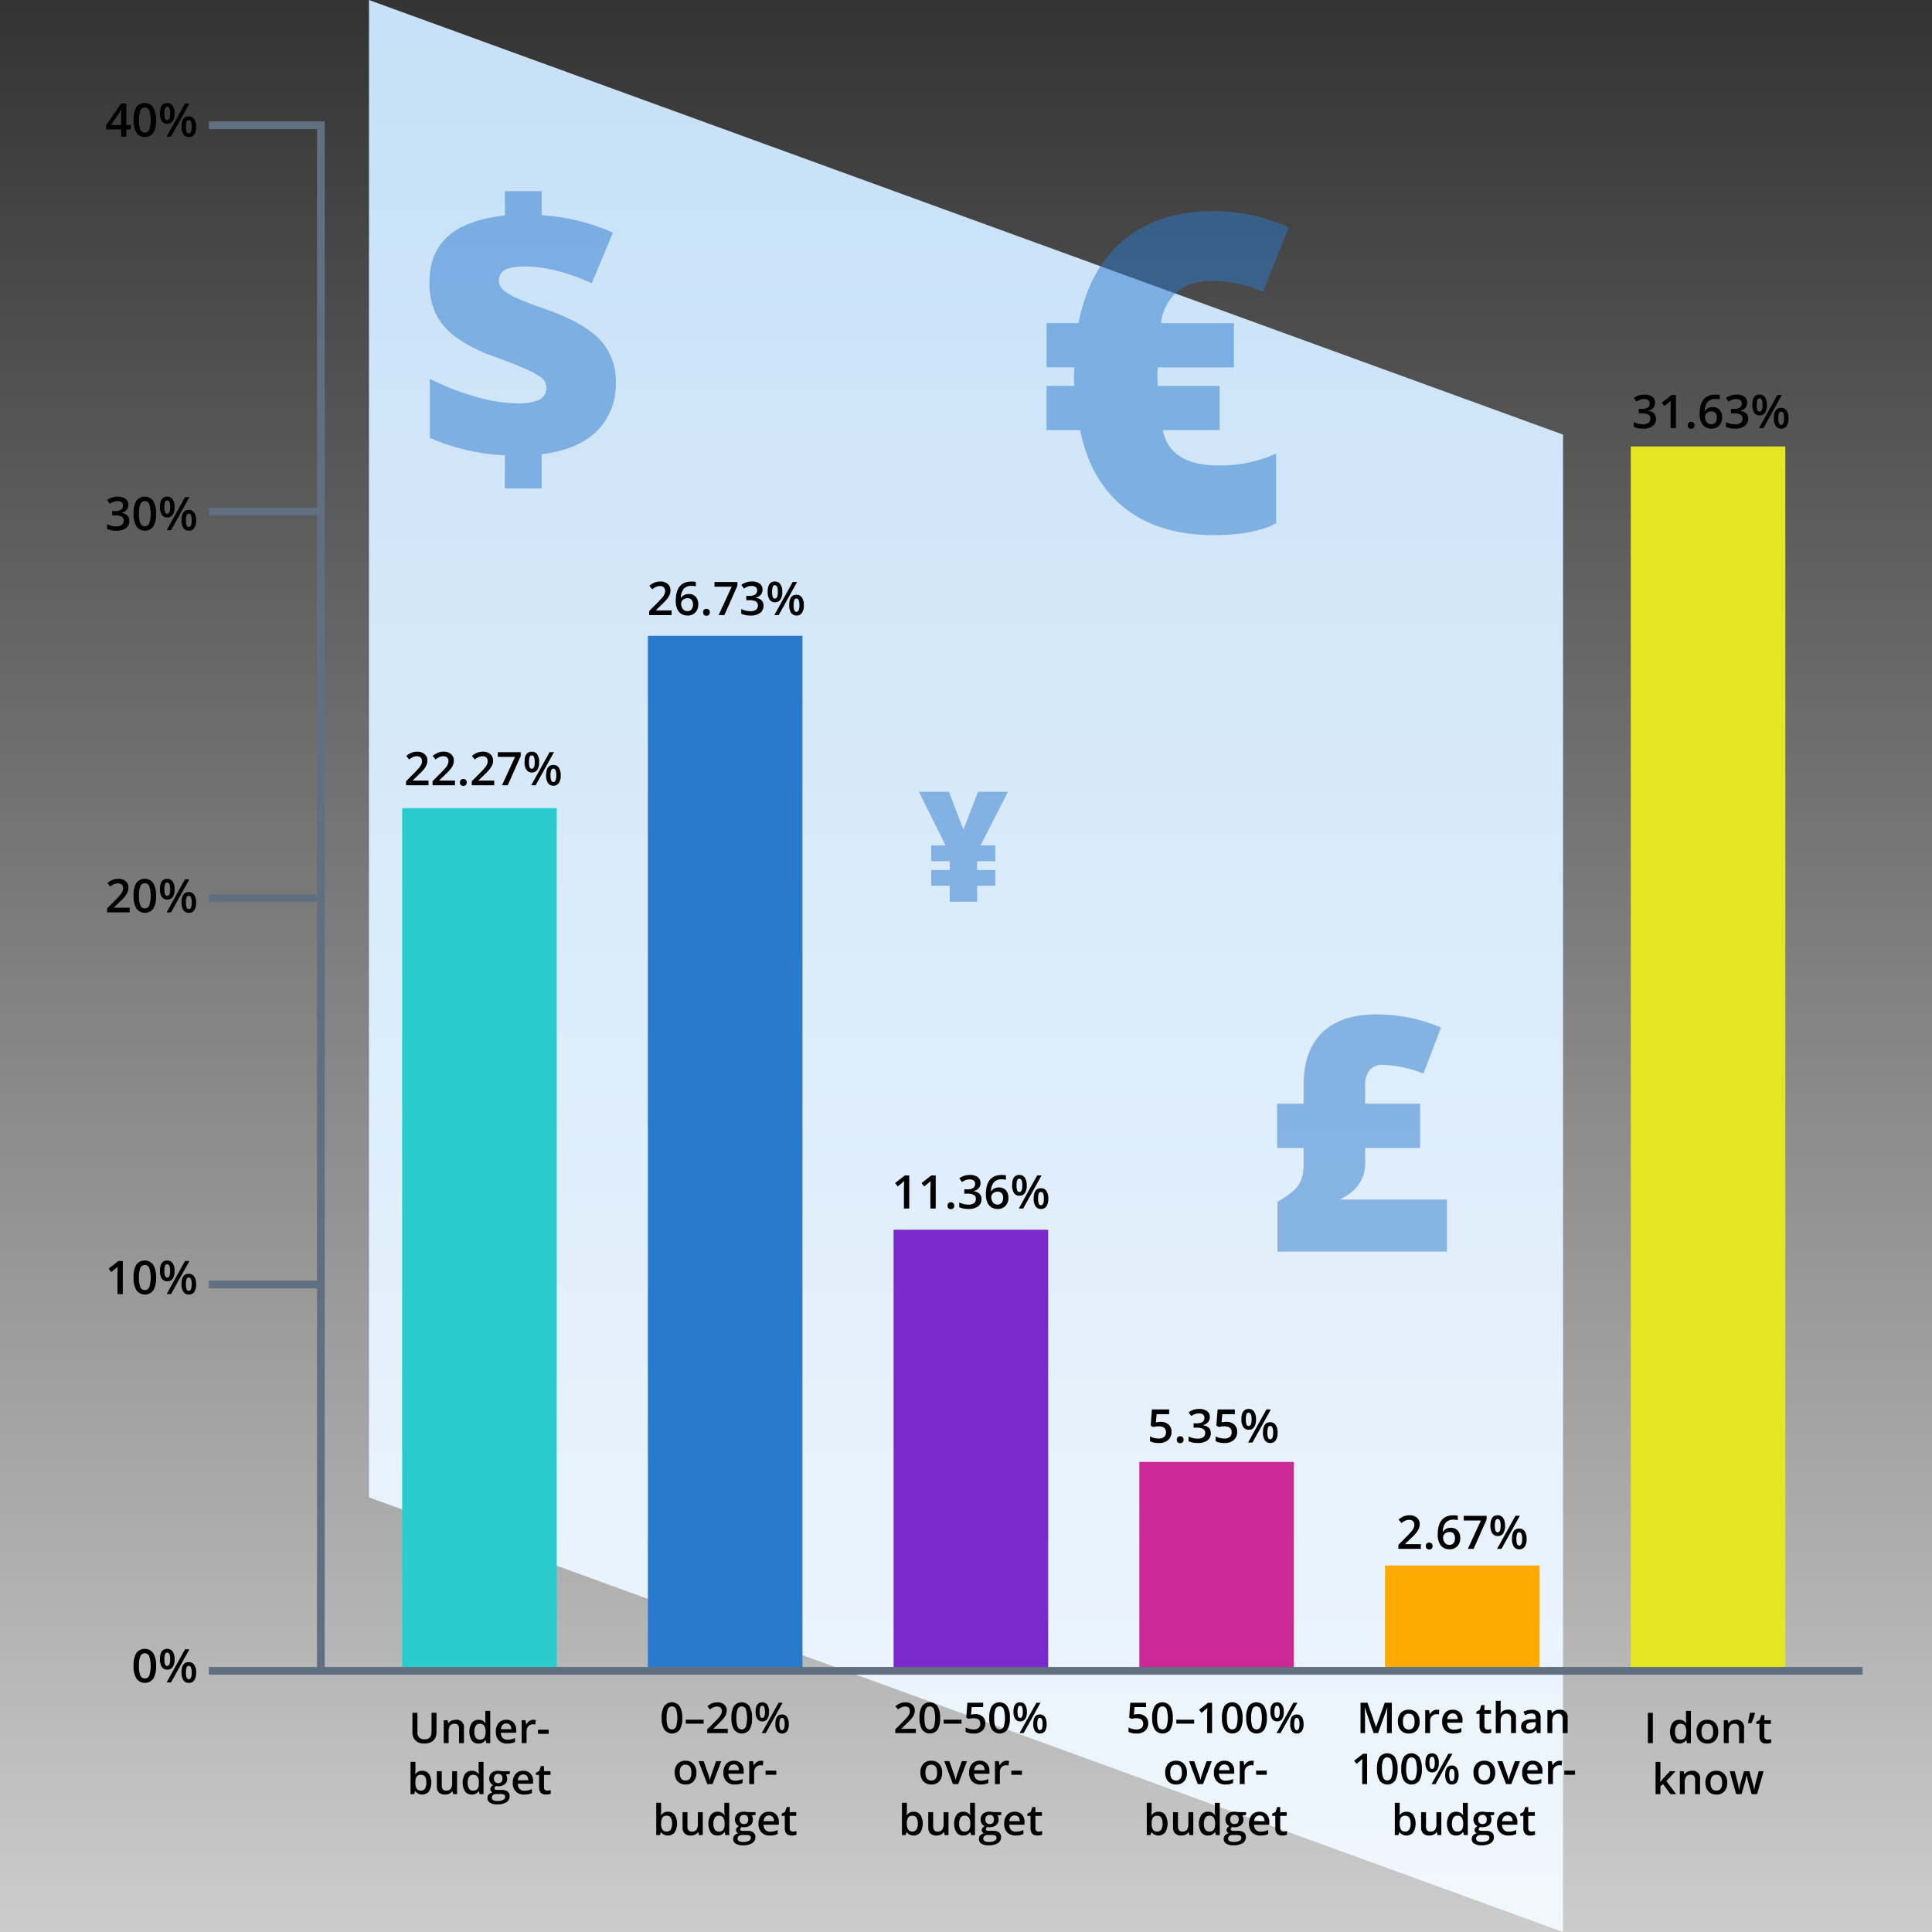 <svg xmlns="http://www.w3.org/2000/svg" xmlns:xlink="http://www.w3.org/1999/xlink" viewBox="0 0 500 500"><rect x="0" y="0" width="500" height="500" fill="#333333" stroke="none"/><defs><style>.a{fill:#c6e0f7;}.b{fill:url(#a);}.c{opacity:0.5;}.d{fill:#297acc;}.e{fill:#29cccc;}.f{fill:#fa0;}.g{fill:#cc2996;}.h{fill:#7a29cc;}.i{fill:#e5e522;}.j{fill:#607080;}</style><linearGradient id="a" x1="250" y1="500" x2="250" gradientUnits="userSpaceOnUse"><stop offset="0" stop-color="#fff" stop-opacity="0.75"/><stop offset="1" stop-color="#fff" stop-opacity="0"/></linearGradient></defs><title>report-state-of-the-cloud-cost-savings</title><polygon class="a" points="404.512 500 95.488 387.525 95.488 0 404.512 112.475 404.512 500"/><rect class="b" width="500" height="500"/><g class="c"><path class="d" d="M280.658,267.834a54.7,54.7,0,0,1-19.413-4.508V248.053a66.315,66.315,0,0,0,11.593,4.531,40.1,40.1,0,0,0,11,1.817,13.061,13.061,0,0,0,5.727-.943,3.273,3.273,0,0,0,1.817-3.151,3.2,3.2,0,0,0-1.311-2.576,20.286,20.286,0,0,0-4.37-2.392q-3.06-1.335-8.258-3.22a37.363,37.363,0,0,1-9.43-4.854,16.934,16.934,0,0,1-5.222-6.026,18.815,18.815,0,0,1-1.633-8.3q0-7.592,4.877-11.869t14.628-5.29v-6.3h9.523v6.211a53.989,53.989,0,0,1,18.447,4.508L303.154,223.3q-9.615-4.325-17.343-4.325-3.681,0-5.176.9a2.9,2.9,0,0,0-1.5,2.646,3.253,3.253,0,0,0,1.081,2.507,15.247,15.247,0,0,0,3.75,2.208q2.667,1.22,7.406,2.829,9.615,3.4,13.8,7.751a15.481,15.481,0,0,1,4.186,11.2,16.861,16.861,0,0,1-4.9,12.559q-4.9,4.83-14.284,5.98v8.878h-9.523Z" transform="translate(-150 -150)"/><path class="d" d="M506.192,412.525a42.788,42.788,0,0,1,16.745,3.39l-4.548,11.949a30.9,30.9,0,0,0-10.419-2.274,4.344,4.344,0,0,0-3.535,1.364,6.66,6.66,0,0,0-1.137,4.3v4.383h14.223V447.09H503.3v3.969q0,6.2-6.574,9.385h27.743v13.479H480.6V460.982a22.618,22.618,0,0,0,4.527-3.163,7.436,7.436,0,0,0,1.716-2.791,12.106,12.106,0,0,0,.538-3.887V447.09h-6.864V435.637h6.864v-4.879q0-8.889,4.837-13.561T506.192,412.525Z" transform="translate(-150 -150)"/><path class="d" d="M399.332,364.726l3.757-9.812h7.768l-7.067,13.862h3.8v4.107h-4.711v2.278h4.711v4.069h-4.711v4.147h-7.086V379.23H391v-4.069h4.789v-2.278H391v-4.107h3.7l-6.892-13.862h7.787Z" transform="translate(-150 -150)"/><path class="d" d="M464.033,222.7q-6.249,0-9.569,2.985a12.539,12.539,0,0,0-3.99,7.952h18.86v11.439h-19.7l-.112,1.618v.781l.112,2.455v-.056h16.015v11.439H450.92q1.842,9.151,14.508,9.152a35.448,35.448,0,0,0,14.843-3.069v18.023q-5.691,3.069-16.238,3.069-14.116,0-22.989-7.031t-11.5-20.144h-8.7V249.87h7.2l-.111-1.171v-1.228l.111-2.4h-7.2V233.633H429.1q2.847-14.229,11.858-21.623t23.073-7.394a47.007,47.007,0,0,1,19.475,4.241l-6.641,16.685A32.77,32.77,0,0,0,464.033,222.7Z" transform="translate(-150 -150)"/></g><rect class="e" x="104.082" y="209.146" width="40" height="222.7"/><rect class="f" x="358.449" y="405.146" width="40" height="26.7"/><rect class="g" x="294.857" y="378.346" width="40" height="53.5"/><rect class="h" x="231.266" y="318.246" width="40" height="113.6"/><rect class="d" x="167.674" y="164.546" width="40" height="267.3"/><rect class="i" x="422.041" y="115.546" width="40" height="316.3"/><path d="M260.9,353.226H255.09v-1.043l2.209-2.221a18.74,18.74,0,0,0,1.3-1.421,3.4,3.4,0,0,0,.466-.788,2.118,2.118,0,0,0,.146-.791,1.207,1.207,0,0,0-.348-.914,1.336,1.336,0,0,0-.964-.334,2.569,2.569,0,0,0-.952.182,4.44,4.44,0,0,0-1.064.656l-.744-.908a4.8,4.8,0,0,1,1.389-.856,4.064,4.064,0,0,1,1.435-.252,2.823,2.823,0,0,1,1.916.624,2.107,2.107,0,0,1,.721,1.679,2.942,2.942,0,0,1-.208,1.1,4.469,4.469,0,0,1-.639,1.075,14.584,14.584,0,0,1-1.432,1.5l-1.488,1.441v.059H260.9Z" transform="translate(-150 -150)"/><path d="M267.747,353.226H261.94v-1.043l2.209-2.221a18.966,18.966,0,0,0,1.3-1.421,3.4,3.4,0,0,0,.466-.788,2.138,2.138,0,0,0,.146-.791,1.2,1.2,0,0,0-.349-.914,1.332,1.332,0,0,0-.963-.334,2.575,2.575,0,0,0-.953.182,4.436,4.436,0,0,0-1.063.656l-.744-.908a4.783,4.783,0,0,1,1.388-.856,4.069,4.069,0,0,1,1.436-.252,2.823,2.823,0,0,1,1.916.624,2.107,2.107,0,0,1,.721,1.679,2.962,2.962,0,0,1-.208,1.1,4.5,4.5,0,0,1-.639,1.075,14.618,14.618,0,0,1-1.433,1.5l-1.488,1.441v.059h4.067Z" transform="translate(-150 -150)"/><path d="M269.042,352.493a.9.9,0,0,1,.222-.656.861.861,0,0,1,.645-.228.848.848,0,0,1,.65.237.905.905,0,0,1,.223.647.927.927,0,0,1-.226.659.982.982,0,0,1-1.292,0A.936.936,0,0,1,269.042,352.493Z" transform="translate(-150 -150)"/><path d="M277.9,353.226h-5.807v-1.043l2.209-2.221a18.74,18.74,0,0,0,1.3-1.421,3.4,3.4,0,0,0,.466-.788,2.119,2.119,0,0,0,.147-.791,1.208,1.208,0,0,0-.349-.914,1.336,1.336,0,0,0-.964-.334,2.573,2.573,0,0,0-.952.182,4.44,4.44,0,0,0-1.064.656l-.744-.908a4.8,4.8,0,0,1,1.389-.856,4.064,4.064,0,0,1,1.435-.252,2.823,2.823,0,0,1,1.916.624,2.107,2.107,0,0,1,.721,1.679,2.942,2.942,0,0,1-.208,1.1,4.463,4.463,0,0,1-.638,1.075,14.731,14.731,0,0,1-1.433,1.5l-1.488,1.441v.059H277.9Z" transform="translate(-150 -150)"/><path d="M279.911,353.226l3.386-7.342h-4.453v-1.213h5.924v.961l-3.369,7.594Z" transform="translate(-150 -150)"/><path d="M289.532,347.214a3.476,3.476,0,0,1-.484,2.024,1.639,1.639,0,0,1-1.426.677,1.585,1.585,0,0,1-1.38-.7,3.471,3.471,0,0,1-.49-2q0-2.678,1.87-2.678a1.634,1.634,0,0,1,1.415.695A3.383,3.383,0,0,1,289.532,347.214Zm-2.637.012a3.748,3.748,0,0,0,.17,1.3.58.58,0,0,0,.557.427q.772,0,.773-1.728t-.773-1.729a.581.581,0,0,0-.557.428A3.744,3.744,0,0,0,286.9,347.226Zm6.475-2.567-4.752,8.567h-1.137l4.752-8.567Zm1.74,5.989a3.452,3.452,0,0,1-.486,2.021,1.641,1.641,0,0,1-1.418.674,1.6,1.6,0,0,1-1.383-.694,3.437,3.437,0,0,1-.492-2q0-2.679,1.875-2.678a1.633,1.633,0,0,1,1.4.691A3.353,3.353,0,0,1,295.11,350.648Zm-2.637,0a3.731,3.731,0,0,0,.173,1.306.587.587,0,0,0,.56.434q.766,0,.767-1.74,0-1.718-.767-1.717a.583.583,0,0,0-.56.422A3.631,3.631,0,0,0,292.473,350.648Z" transform="translate(-150 -150)"/><path d="M517.713,550.842h-5.806V549.8l2.209-2.221a18.764,18.764,0,0,0,1.3-1.421,3.39,3.39,0,0,0,.465-.788,2.115,2.115,0,0,0,.147-.791,1.206,1.206,0,0,0-.349-.914,1.337,1.337,0,0,0-.964-.334,2.573,2.573,0,0,0-.952.182,4.469,4.469,0,0,0-1.063.656l-.744-.908a4.805,4.805,0,0,1,1.388-.856,4.069,4.069,0,0,1,1.436-.252,2.821,2.821,0,0,1,1.916.625,2.108,2.108,0,0,1,.721,1.678,2.962,2.962,0,0,1-.208,1.1,4.5,4.5,0,0,1-.639,1.075,14.618,14.618,0,0,1-1.433,1.5l-1.488,1.441v.059h4.066Z" transform="translate(-150 -150)"/><path d="M519.008,550.11a.906.906,0,0,1,.223-.657,1.018,1.018,0,0,1,1.295.009.911.911,0,0,1,.223.648.933.933,0,0,1-.226.659.985.985,0,0,1-1.292,0A.94.94,0,0,1,519.008,550.11Z" transform="translate(-150 -150)"/><path d="M522.079,547.192q0-5.028,4.1-5.028a5.041,5.041,0,0,1,1.09.1v1.148a3.715,3.715,0,0,0-1.031-.129,2.7,2.7,0,0,0-2.068.739,3.584,3.584,0,0,0-.75,2.367h.07a1.879,1.879,0,0,1,.773-.736,2.5,2.5,0,0,1,1.172-.26,2.331,2.331,0,0,1,1.817.715,2.774,2.774,0,0,1,.65,1.939,2.944,2.944,0,0,1-.753,2.13,2.718,2.718,0,0,1-2.054.782,2.864,2.864,0,0,1-1.6-.442,2.827,2.827,0,0,1-1.046-1.289A5.117,5.117,0,0,1,522.079,547.192Zm2.988,2.63a1.347,1.347,0,0,0,1.093-.457,1.975,1.975,0,0,0,.383-1.306,1.73,1.73,0,0,0-.36-1.16,1.34,1.34,0,0,0-1.081-.422,1.783,1.783,0,0,0-.82.19,1.5,1.5,0,0,0-.592.522,1.216,1.216,0,0,0-.217.676,2.176,2.176,0,0,0,.448,1.392A1.4,1.4,0,0,0,525.067,549.822Z" transform="translate(-150 -150)"/><path d="M529.877,550.842l3.387-7.342h-4.453v-1.213h5.924v.961l-3.369,7.594Z" transform="translate(-150 -150)"/><path d="M539.5,544.83a3.487,3.487,0,0,1-.484,2.025,1.641,1.641,0,0,1-1.427.676,1.587,1.587,0,0,1-1.38-.7,3.471,3.471,0,0,1-.489-2q0-2.678,1.869-2.678a1.633,1.633,0,0,1,1.415.695A3.384,3.384,0,0,1,539.5,544.83Zm-2.637.012a3.72,3.72,0,0,0,.17,1.3.579.579,0,0,0,.556.427q.774,0,.774-1.728t-.774-1.729a.58.58,0,0,0-.556.428A3.72,3.72,0,0,0,536.862,544.842Zm6.474-2.566-4.752,8.566h-1.136l4.752-8.566Zm1.741,5.988a3.444,3.444,0,0,1-.487,2.021,1.637,1.637,0,0,1-1.418.674,1.6,1.6,0,0,1-1.382-.694,3.429,3.429,0,0,1-.493-2q0-2.677,1.875-2.678a1.636,1.636,0,0,1,1.4.691A3.355,3.355,0,0,1,545.077,548.264Zm-2.637,0a3.731,3.731,0,0,0,.173,1.306.585.585,0,0,0,.559.434q.768,0,.768-1.74,0-1.717-.768-1.717a.584.584,0,0,0-.559.422A3.631,3.631,0,0,0,542.44,548.264Z" transform="translate(-150 -150)"/><path d="M450.369,517.977a2.939,2.939,0,0,1,2.051.686,2.4,2.4,0,0,1,.756,1.869,2.726,2.726,0,0,1-.859,2.141,3.527,3.527,0,0,1-2.44.771,4.609,4.609,0,0,1-2.256-.463v-1.248a4.148,4.148,0,0,0,1.09.416,4.936,4.936,0,0,0,1.143.147,2.124,2.124,0,0,0,1.417-.416,1.515,1.515,0,0,0,.487-1.219q0-1.536-1.957-1.535a5.137,5.137,0,0,0-.68.055c-.269.037-.506.079-.709.126l-.615-.363.328-4.184h4.453v1.225h-3.24l-.193,2.121c.136-.023.3-.051.5-.082A4.745,4.745,0,0,1,450.369,517.977Z" transform="translate(-150 -150)"/><path d="M454.564,522.594a.9.9,0,0,1,.223-.656.861.861,0,0,1,.645-.228.848.848,0,0,1,.65.237.91.91,0,0,1,.223.647.936.936,0,0,1-.226.66.983.983,0,0,1-1.292,0A.937.937,0,0,1,454.564,522.594Z" transform="translate(-150 -150)"/><path d="M463.1,516.729a1.984,1.984,0,0,1-.475,1.357,2.39,2.39,0,0,1-1.336.729v.047a2.585,2.585,0,0,1,1.547.642,1.832,1.832,0,0,1,.516,1.362,2.263,2.263,0,0,1-.873,1.907,4.009,4.009,0,0,1-2.485.671,5.586,5.586,0,0,1-2.4-.463v-1.225a5.43,5.43,0,0,0,1.154.416,4.994,4.994,0,0,0,1.172.147,2.471,2.471,0,0,0,1.488-.369,1.336,1.336,0,0,0,.493-1.143,1.088,1.088,0,0,0-.545-1.008,3.493,3.493,0,0,0-1.711-.322H458.9v-1.119h.755q2.052,0,2.051-1.418a1.048,1.048,0,0,0-.357-.85,1.613,1.613,0,0,0-1.055-.3,3.214,3.214,0,0,0-.937.137,4.464,4.464,0,0,0-1.067.536l-.674-.96a4.488,4.488,0,0,1,2.737-.868,3.254,3.254,0,0,1,2.021.557A1.826,1.826,0,0,1,463.1,516.729Z" transform="translate(-150 -150)"/><path d="M467.367,517.977a2.939,2.939,0,0,1,2.051.686,2.4,2.4,0,0,1,.756,1.869,2.726,2.726,0,0,1-.859,2.141,3.527,3.527,0,0,1-2.44.771,4.609,4.609,0,0,1-2.256-.463v-1.248a4.148,4.148,0,0,0,1.09.416,4.936,4.936,0,0,0,1.143.147,2.129,2.129,0,0,0,1.418-.416,1.517,1.517,0,0,0,.486-1.219q0-1.536-1.957-1.535a5.137,5.137,0,0,0-.68.055c-.269.037-.506.079-.709.126l-.615-.363.328-4.184h4.453v1.225h-3.24l-.193,2.121c.136-.023.3-.051.5-.082A4.745,4.745,0,0,1,467.367,517.977Z" transform="translate(-150 -150)"/><path d="M475.055,517.315a3.474,3.474,0,0,1-.484,2.024,1.639,1.639,0,0,1-1.426.677,1.585,1.585,0,0,1-1.38-.7,3.463,3.463,0,0,1-.49-2q0-2.678,1.87-2.678a1.635,1.635,0,0,1,1.415.7A3.385,3.385,0,0,1,475.055,517.315Zm-2.637.012a3.748,3.748,0,0,0,.17,1.3.58.58,0,0,0,.557.427q.773,0,.773-1.728t-.773-1.729a.581.581,0,0,0-.557.428A3.744,3.744,0,0,0,472.418,517.327Zm6.475-2.567-4.752,8.567H473l4.752-8.567Zm1.74,5.989a3.444,3.444,0,0,1-.487,2.021,1.638,1.638,0,0,1-1.417.674,1.6,1.6,0,0,1-1.383-.694,3.437,3.437,0,0,1-.492-2q0-2.678,1.875-2.678a1.633,1.633,0,0,1,1.4.691A3.353,3.353,0,0,1,480.633,520.749Zm-2.637,0a3.731,3.731,0,0,0,.173,1.306.587.587,0,0,0,.56.434q.767,0,.767-1.74,0-1.717-.767-1.717a.583.583,0,0,0-.56.422A3.631,3.631,0,0,0,478,520.749Z" transform="translate(-150 -150)"/><path d="M385.316,462.763h-1.377v-5.531q0-.99.047-1.57-.135.141-.331.31t-1.315,1.078l-.692-.873,2.52-1.98h1.148Z" transform="translate(-150 -150)"/><path d="M392.166,462.763h-1.377v-5.531q0-.99.047-1.57-.135.141-.331.31t-1.316,1.078l-.691-.873,2.52-1.98h1.148Z" transform="translate(-150 -150)"/><path d="M395.225,462.031a.9.9,0,0,1,.222-.656.86.86,0,0,1,.645-.229.848.848,0,0,1,.65.237.908.908,0,0,1,.223.648.928.928,0,0,1-.226.659.985.985,0,0,1-1.292,0A.938.938,0,0,1,395.225,462.031Z" transform="translate(-150 -150)"/><path d="M403.756,456.166a1.98,1.98,0,0,1-.475,1.356,2.387,2.387,0,0,1-1.336.73v.046a2.585,2.585,0,0,1,1.547.642,1.835,1.835,0,0,1,.516,1.362,2.265,2.265,0,0,1-.873,1.908,4.007,4.007,0,0,1-2.485.671,5.6,5.6,0,0,1-2.4-.463v-1.225a5.485,5.485,0,0,0,1.154.416,5,5,0,0,0,1.172.147,2.471,2.471,0,0,0,1.488-.37,1.333,1.333,0,0,0,.493-1.142,1.088,1.088,0,0,0-.545-1.008,3.482,3.482,0,0,0-1.711-.322h-.744V457.8h.756q2.05,0,2.05-1.418a1.046,1.046,0,0,0-.357-.85,1.611,1.611,0,0,0-1.055-.3,3.181,3.181,0,0,0-.937.138,4.426,4.426,0,0,0-1.067.536l-.674-.961a4.5,4.5,0,0,1,2.737-.867,3.248,3.248,0,0,1,2.021.557A1.824,1.824,0,0,1,403.756,456.166Z" transform="translate(-150 -150)"/><path d="M405.145,459.113q0-5.028,4.1-5.027a5.111,5.111,0,0,1,1.09.1v1.149a3.72,3.72,0,0,0-1.031-.129,2.7,2.7,0,0,0-2.069.738,3.594,3.594,0,0,0-.75,2.367h.071a1.883,1.883,0,0,1,.773-.735,2.492,2.492,0,0,1,1.172-.261,2.329,2.329,0,0,1,1.816.715,2.771,2.771,0,0,1,.651,1.939,2.941,2.941,0,0,1-.753,2.13,2.716,2.716,0,0,1-2.054.783,2.864,2.864,0,0,1-1.6-.443,2.822,2.822,0,0,1-1.046-1.289A5.113,5.113,0,0,1,405.145,459.113Zm2.988,2.631a1.351,1.351,0,0,0,1.093-.457,1.984,1.984,0,0,0,.383-1.307,1.73,1.73,0,0,0-.36-1.16,1.344,1.344,0,0,0-1.081-.422,1.784,1.784,0,0,0-.82.191,1.493,1.493,0,0,0-.592.521,1.219,1.219,0,0,0-.217.677,2.167,2.167,0,0,0,.448,1.391A1.4,1.4,0,0,0,408.133,461.744Z" transform="translate(-150 -150)"/><path d="M415.715,456.752a3.476,3.476,0,0,1-.484,2.024,1.64,1.64,0,0,1-1.426.677,1.587,1.587,0,0,1-1.38-.7,3.471,3.471,0,0,1-.489-2q0-2.679,1.869-2.678a1.633,1.633,0,0,1,1.415.694A3.386,3.386,0,0,1,415.715,456.752Zm-2.637.011a3.744,3.744,0,0,0,.17,1.3.581.581,0,0,0,.557.428q.772,0,.773-1.729t-.773-1.728a.579.579,0,0,0-.557.428A3.738,3.738,0,0,0,413.078,456.763Zm6.475-2.566-4.752,8.566h-1.137l4.752-8.566Zm1.74,5.988a3.456,3.456,0,0,1-.486,2.022,1.641,1.641,0,0,1-1.418.674,1.6,1.6,0,0,1-1.383-.695,3.437,3.437,0,0,1-.492-2q0-2.678,1.875-2.678a1.634,1.634,0,0,1,1.4.692A3.351,3.351,0,0,1,421.293,460.185Zm-2.637,0a3.737,3.737,0,0,0,.173,1.307.586.586,0,0,0,.56.433q.766,0,.767-1.74,0-1.716-.767-1.717a.585.585,0,0,0-.56.422A3.635,3.635,0,0,0,418.656,460.185Z" transform="translate(-150 -150)"/><path d="M323.814,309.183h-5.806V308.14l2.209-2.221a18.966,18.966,0,0,0,1.3-1.421,3.355,3.355,0,0,0,.465-.788,2.119,2.119,0,0,0,.147-.791,1.2,1.2,0,0,0-.349-.914,1.333,1.333,0,0,0-.964-.334,2.573,2.573,0,0,0-.952.182,4.469,4.469,0,0,0-1.063.656l-.744-.908a4.783,4.783,0,0,1,1.388-.856,4.069,4.069,0,0,1,1.436-.252,2.825,2.825,0,0,1,1.916.624,2.11,2.11,0,0,1,.721,1.679,2.962,2.962,0,0,1-.208,1.1,4.5,4.5,0,0,1-.639,1.075,14.618,14.618,0,0,1-1.433,1.5l-1.488,1.441v.059h4.066Z" transform="translate(-150 -150)"/><path d="M324.881,305.532q0-5.026,4.1-5.027a5.031,5.031,0,0,1,1.089.1v1.148a3.71,3.71,0,0,0-1.031-.129,2.7,2.7,0,0,0-2.068.738,3.589,3.589,0,0,0-.75,2.368h.07a1.888,1.888,0,0,1,.774-.736,2.488,2.488,0,0,1,1.171-.26,2.334,2.334,0,0,1,1.817.714,2.776,2.776,0,0,1,.65,1.94,2.944,2.944,0,0,1-.753,2.13,2.717,2.717,0,0,1-2.053.782,2.873,2.873,0,0,1-1.6-.442,2.825,2.825,0,0,1-1.046-1.29A5.113,5.113,0,0,1,324.881,305.532Zm2.988,2.631a1.347,1.347,0,0,0,1.093-.457,1.975,1.975,0,0,0,.384-1.306,1.728,1.728,0,0,0-.361-1.161,1.342,1.342,0,0,0-1.081-.421,1.783,1.783,0,0,0-.82.19,1.515,1.515,0,0,0-.592.521,1.229,1.229,0,0,0-.217.677,2.17,2.17,0,0,0,.449,1.392A1.4,1.4,0,0,0,327.869,308.163Z" transform="translate(-150 -150)"/><path d="M331.959,308.45a.9.9,0,0,1,.223-.656,1.018,1.018,0,0,1,1.295.009.909.909,0,0,1,.222.647.935.935,0,0,1-.225.66.842.842,0,0,1-.648.243.831.831,0,0,1-.644-.241A.932.932,0,0,1,331.959,308.45Z" transform="translate(-150 -150)"/><path d="M335.979,309.183l3.386-7.342h-4.453v-1.213h5.924v.961l-3.369,7.594Z" transform="translate(-150 -150)"/><path d="M347.34,302.585a1.984,1.984,0,0,1-.475,1.357,2.386,2.386,0,0,1-1.336.729v.047a2.585,2.585,0,0,1,1.547.642,1.832,1.832,0,0,1,.516,1.362,2.263,2.263,0,0,1-.873,1.907,4.007,4.007,0,0,1-2.485.671,5.586,5.586,0,0,1-2.4-.463v-1.225a5.43,5.43,0,0,0,1.154.416,5,5,0,0,0,1.172.147,2.471,2.471,0,0,0,1.488-.369,1.334,1.334,0,0,0,.493-1.143,1.088,1.088,0,0,0-.545-1.008,3.493,3.493,0,0,0-1.711-.322h-.744v-1.119h.756q2.051,0,2.05-1.418a1.048,1.048,0,0,0-.357-.85,1.611,1.611,0,0,0-1.055-.3,3.18,3.18,0,0,0-.937.137,4.464,4.464,0,0,0-1.067.536l-.674-.961a4.5,4.5,0,0,1,2.737-.867,3.254,3.254,0,0,1,2.021.557A1.826,1.826,0,0,1,347.34,302.585Z" transform="translate(-150 -150)"/><path d="M352.449,303.171a3.484,3.484,0,0,1-.483,2.024,1.639,1.639,0,0,1-1.427.677,1.585,1.585,0,0,1-1.38-.7,3.471,3.471,0,0,1-.489-2q0-2.677,1.869-2.678a1.634,1.634,0,0,1,1.415.695A3.385,3.385,0,0,1,352.449,303.171Zm-2.637.012a3.748,3.748,0,0,0,.17,1.3.58.58,0,0,0,.557.427q.774,0,.773-1.728t-.773-1.729a.581.581,0,0,0-.557.428A3.744,3.744,0,0,0,349.812,303.183Zm6.475-2.567-4.752,8.567H350.4l4.752-8.567Zm1.74,5.989a3.452,3.452,0,0,1-.486,2.021,1.64,1.64,0,0,1-1.418.674,1.6,1.6,0,0,1-1.383-.694,3.437,3.437,0,0,1-.492-2q0-2.679,1.875-2.678a1.632,1.632,0,0,1,1.4.691A3.353,3.353,0,0,1,358.027,306.605Zm-2.636,0a3.735,3.735,0,0,0,.172,1.306.588.588,0,0,0,.56.434q.768,0,.768-1.74,0-1.718-.768-1.717a.584.584,0,0,0-.56.422A3.635,3.635,0,0,0,355.391,306.605Z" transform="translate(-150 -150)"/><path d="M578.321,254.214a1.986,1.986,0,0,1-.474,1.356,2.393,2.393,0,0,1-1.336.729v.047a2.588,2.588,0,0,1,1.547.642,1.838,1.838,0,0,1,.515,1.362,2.263,2.263,0,0,1-.873,1.907,4,4,0,0,1-2.484.671,5.594,5.594,0,0,1-2.4-.463v-1.224a5.514,5.514,0,0,0,1.155.416,4.991,4.991,0,0,0,1.172.146,2.471,2.471,0,0,0,1.488-.369,1.335,1.335,0,0,0,.492-1.142,1.088,1.088,0,0,0-.545-1.008,3.476,3.476,0,0,0-1.711-.322h-.744v-1.12h.756q2.051,0,2.051-1.418a1.042,1.042,0,0,0-.358-.849,1.61,1.61,0,0,0-1.054-.3,3.188,3.188,0,0,0-.938.138,4.423,4.423,0,0,0-1.066.536l-.674-.961a4.491,4.491,0,0,1,2.736-.867,3.257,3.257,0,0,1,2.022.556A1.828,1.828,0,0,1,578.321,254.214Z" transform="translate(-150 -150)"/><path d="M583.729,260.811h-1.376V255.28q0-.99.046-1.57c-.089.093-.2.2-.331.31s-.569.473-1.315,1.078l-.691-.873,2.519-1.98h1.148Z" transform="translate(-150 -150)"/><path d="M586.788,260.079a.9.9,0,0,1,.223-.657,1.018,1.018,0,0,1,1.3.009.91.91,0,0,1,.222.648.932.932,0,0,1-.225.659.985.985,0,0,1-1.292,0A.934.934,0,0,1,586.788,260.079Z" transform="translate(-150 -150)"/><path d="M589.858,257.161q0-5.028,4.1-5.028a5.1,5.1,0,0,1,1.09.1v1.148a3.76,3.76,0,0,0-1.031-.128,2.7,2.7,0,0,0-2.069.738,3.584,3.584,0,0,0-.75,2.367h.071a1.883,1.883,0,0,1,.773-.735,2.492,2.492,0,0,1,1.172-.261,2.329,2.329,0,0,1,1.816.715,2.77,2.77,0,0,1,.651,1.939,2.941,2.941,0,0,1-.753,2.13,2.716,2.716,0,0,1-2.054.782,2.864,2.864,0,0,1-1.6-.442,2.821,2.821,0,0,1-1.046-1.289A5.1,5.1,0,0,1,589.858,257.161Zm2.989,2.631a1.348,1.348,0,0,0,1.092-.457,1.98,1.98,0,0,0,.384-1.307,1.73,1.73,0,0,0-.36-1.16,1.344,1.344,0,0,0-1.081-.422,1.783,1.783,0,0,0-.82.19,1.5,1.5,0,0,0-.592.522,1.219,1.219,0,0,0-.217.677,2.169,2.169,0,0,0,.448,1.391A1.4,1.4,0,0,0,592.847,259.792Z" transform="translate(-150 -150)"/><path d="M602.169,254.214a1.982,1.982,0,0,1-.475,1.356,2.386,2.386,0,0,1-1.336.729v.047a2.582,2.582,0,0,1,1.547.642,1.835,1.835,0,0,1,.516,1.362,2.263,2.263,0,0,1-.873,1.907,4,4,0,0,1-2.485.671,5.586,5.586,0,0,1-2.4-.463v-1.224a5.485,5.485,0,0,0,1.154.416,5,5,0,0,0,1.172.146,2.477,2.477,0,0,0,1.489-.369,1.335,1.335,0,0,0,.492-1.142,1.088,1.088,0,0,0-.545-1.008,3.479,3.479,0,0,0-1.711-.322h-.744v-1.12h.756q2.05,0,2.05-1.418a1.045,1.045,0,0,0-.357-.849,1.611,1.611,0,0,0-1.055-.3,3.186,3.186,0,0,0-.937.138,4.444,4.444,0,0,0-1.067.536l-.673-.961a4.491,4.491,0,0,1,2.736-.867,3.254,3.254,0,0,1,2.021.556A1.826,1.826,0,0,1,602.169,254.214Z" transform="translate(-150 -150)"/><path d="M607.278,254.8a3.485,3.485,0,0,1-.483,2.025,1.642,1.642,0,0,1-1.427.677,1.586,1.586,0,0,1-1.38-.7,3.467,3.467,0,0,1-.489-2q0-2.677,1.869-2.677a1.633,1.633,0,0,1,1.415.694A3.385,3.385,0,0,1,607.278,254.8Zm-2.636.012a3.72,3.72,0,0,0,.17,1.3.579.579,0,0,0,.556.428q.774,0,.774-1.729t-.774-1.728a.578.578,0,0,0-.556.427A3.724,3.724,0,0,0,604.642,254.811Zm6.474-2.566-4.752,8.566h-1.136l4.751-8.566Zm1.74,5.988a3.458,3.458,0,0,1-.486,2.022,1.639,1.639,0,0,1-1.418.673,1.6,1.6,0,0,1-1.383-.694,3.437,3.437,0,0,1-.492-2q0-2.678,1.875-2.678a1.633,1.633,0,0,1,1.4.692A3.351,3.351,0,0,1,612.856,258.233Zm-2.636,0a3.714,3.714,0,0,0,.173,1.307.585.585,0,0,0,.559.433q.768,0,.768-1.74,0-1.716-.768-1.717a.583.583,0,0,0-.559.422A3.608,3.608,0,0,0,610.22,258.233Z" transform="translate(-150 -150)"/><polygon class="j" points="84.041 431.415 84.041 333.415 84.041 331.415 84.041 233.415 84.041 231.415 84.041 133.415 84.041 131.415 84.041 33.415 84.041 32.415 84.041 31.415 54.041 31.415 54.041 33.415 82.041 33.415 82.041 131.415 54.041 131.415 54.041 133.415 82.041 133.415 82.041 231.415 54.041 231.415 54.041 233.415 82.041 233.415 82.041 331.415 54.041 331.415 54.041 333.415 82.041 333.415 82.041 431.415 54.041 431.415 54.041 433.415 82.041 433.415 84.041 433.415 482.041 433.415 482.041 431.415 84.041 431.415"/><path d="M190.39,581.132a6.089,6.089,0,0,1-.718,3.316,2.71,2.71,0,0,1-4.362-.035,5.985,5.985,0,0,1-.739-3.281,6.133,6.133,0,0,1,.718-3.343,2.713,2.713,0,0,1,4.363.05A6.029,6.029,0,0,1,190.39,581.132Zm-4.424,0a6.247,6.247,0,0,0,.36,2.5,1.26,1.26,0,0,0,2.309-.012,8.667,8.667,0,0,0,0-4.984,1.255,1.255,0,0,0-2.309-.014A6.294,6.294,0,0,0,185.966,581.132Z" transform="translate(-150 -150)"/><path d="M195.177,579.4a3.487,3.487,0,0,1-.483,2.025,1.642,1.642,0,0,1-1.427.676,1.585,1.585,0,0,1-1.38-.7,3.471,3.471,0,0,1-.489-2q0-2.678,1.869-2.678a1.634,1.634,0,0,1,1.415.695A3.385,3.385,0,0,1,195.177,579.4Zm-2.637.012a3.748,3.748,0,0,0,.17,1.3.58.58,0,0,0,.557.427q.773,0,.773-1.728t-.773-1.729a.581.581,0,0,0-.557.428A3.744,3.744,0,0,0,192.54,579.415Zm6.475-2.567-4.752,8.567h-1.137l4.752-8.567Zm1.74,5.989a3.452,3.452,0,0,1-.486,2.021,1.64,1.64,0,0,1-1.418.674,1.6,1.6,0,0,1-1.383-.694,3.437,3.437,0,0,1-.492-2q0-2.678,1.875-2.678a1.633,1.633,0,0,1,1.4.691A3.353,3.353,0,0,1,200.755,582.837Zm-2.637,0a3.731,3.731,0,0,0,.173,1.306.587.587,0,0,0,.56.434q.767,0,.767-1.74,0-1.717-.767-1.717a.585.585,0,0,0-.56.422A3.631,3.631,0,0,0,198.118,582.837Z" transform="translate(-150 -150)"/><path d="M181.777,484.915H180.4v-5.531q0-.99.046-1.57c-.089.094-.2.2-.331.31s-.569.473-1.315,1.078l-.691-.873,2.519-1.98h1.149Z" transform="translate(-150 -150)"/><path d="M190.39,480.632a6.093,6.093,0,0,1-.718,3.317,2.709,2.709,0,0,1-4.362-.036,5.983,5.983,0,0,1-.739-3.281,6.133,6.133,0,0,1,.718-3.343,2.713,2.713,0,0,1,4.363.05A6.032,6.032,0,0,1,190.39,480.632Zm-4.424,0a6.247,6.247,0,0,0,.36,2.5,1.26,1.26,0,0,0,2.309-.012,8.663,8.663,0,0,0,0-4.983,1.255,1.255,0,0,0-2.309-.015A6.294,6.294,0,0,0,185.966,480.632Z" transform="translate(-150 -150)"/><path d="M195.177,478.9a3.484,3.484,0,0,1-.483,2.024,1.643,1.643,0,0,1-1.427.677,1.587,1.587,0,0,1-1.38-.7,3.471,3.471,0,0,1-.489-2q0-2.679,1.869-2.678a1.633,1.633,0,0,1,1.415.694A3.386,3.386,0,0,1,195.177,478.9Zm-2.637.011a3.744,3.744,0,0,0,.17,1.3.581.581,0,0,0,.557.428q.773,0,.773-1.729t-.773-1.728a.579.579,0,0,0-.557.428A3.738,3.738,0,0,0,192.54,478.915Zm6.475-2.566-4.752,8.566h-1.137l4.752-8.566Zm1.74,5.988a3.456,3.456,0,0,1-.486,2.022,1.64,1.64,0,0,1-1.418.674,1.6,1.6,0,0,1-1.383-.695,3.437,3.437,0,0,1-.492-2q0-2.677,1.875-2.678a1.634,1.634,0,0,1,1.4.692A3.351,3.351,0,0,1,200.755,482.337Zm-2.637,0a3.737,3.737,0,0,0,.173,1.307.586.586,0,0,0,.56.433q.767,0,.767-1.74,0-1.716-.767-1.717a.585.585,0,0,0-.56.422A3.635,3.635,0,0,0,198.118,482.337Z" transform="translate(-150 -150)"/><path d="M183.54,386.124h-5.806v-1.043l2.209-2.22a18.659,18.659,0,0,0,1.3-1.421,3.383,3.383,0,0,0,.466-.788,2.119,2.119,0,0,0,.147-.791,1.2,1.2,0,0,0-.349-.914,1.334,1.334,0,0,0-.964-.334,2.572,2.572,0,0,0-.952.181,4.45,4.45,0,0,0-1.063.656l-.745-.908a4.817,4.817,0,0,1,1.389-.855,4.065,4.065,0,0,1,1.436-.252,2.825,2.825,0,0,1,1.916.624,2.108,2.108,0,0,1,.72,1.679,2.936,2.936,0,0,1-.208,1.1,4.444,4.444,0,0,1-.638,1.075,14.514,14.514,0,0,1-1.433,1.5l-1.488,1.442v.058h4.066Z" transform="translate(-150 -150)"/><path d="M190.39,381.841a6.093,6.093,0,0,1-.718,3.317,2.709,2.709,0,0,1-4.362-.036,5.983,5.983,0,0,1-.739-3.281,6.133,6.133,0,0,1,.718-3.343,2.713,2.713,0,0,1,4.363.05A6.032,6.032,0,0,1,190.39,381.841Zm-4.424,0a6.247,6.247,0,0,0,.36,2.5,1.26,1.26,0,0,0,2.309-.012,8.663,8.663,0,0,0,0-4.983,1.255,1.255,0,0,0-2.309-.015A6.294,6.294,0,0,0,185.966,381.841Z" transform="translate(-150 -150)"/><path d="M195.177,380.113a3.484,3.484,0,0,1-.483,2.024,1.643,1.643,0,0,1-1.427.677,1.587,1.587,0,0,1-1.38-.7,3.471,3.471,0,0,1-.489-2q0-2.679,1.869-2.678a1.633,1.633,0,0,1,1.415.694A3.386,3.386,0,0,1,195.177,380.113Zm-2.637.011a3.744,3.744,0,0,0,.17,1.3.581.581,0,0,0,.557.428q.773,0,.773-1.729t-.773-1.728a.579.579,0,0,0-.557.428A3.738,3.738,0,0,0,192.54,380.124Zm6.475-2.566-4.752,8.566h-1.137l4.752-8.566Zm1.74,5.988a3.456,3.456,0,0,1-.486,2.022,1.64,1.64,0,0,1-1.418.674,1.6,1.6,0,0,1-1.383-.695,3.437,3.437,0,0,1-.492-2q0-2.677,1.875-2.678a1.634,1.634,0,0,1,1.4.692A3.351,3.351,0,0,1,200.755,383.546Zm-2.637,0a3.737,3.737,0,0,0,.173,1.307.586.586,0,0,0,.56.433q.767,0,.767-1.74,0-1.716-.767-1.717a.585.585,0,0,0-.56.422A3.635,3.635,0,0,0,198.118,383.546Z" transform="translate(-150 -150)"/><path d="M183.218,280.633a1.984,1.984,0,0,1-.475,1.357,2.386,2.386,0,0,1-1.336.729v.047a2.582,2.582,0,0,1,1.547.642,1.832,1.832,0,0,1,.516,1.362,2.263,2.263,0,0,1-.873,1.907,4.007,4.007,0,0,1-2.485.671,5.586,5.586,0,0,1-2.4-.463V285.66a5.43,5.43,0,0,0,1.154.416,5,5,0,0,0,1.172.147,2.477,2.477,0,0,0,1.489-.369,1.336,1.336,0,0,0,.492-1.143,1.088,1.088,0,0,0-.545-1.008,3.49,3.49,0,0,0-1.711-.322h-.744v-1.119h.756q2.05,0,2.05-1.418a1.048,1.048,0,0,0-.357-.85,1.611,1.611,0,0,0-1.055-.3,3.219,3.219,0,0,0-.937.137,4.482,4.482,0,0,0-1.067.536l-.673-.961a4.491,4.491,0,0,1,2.736-.867,3.254,3.254,0,0,1,2.021.557A1.826,1.826,0,0,1,183.218,280.633Z" transform="translate(-150 -150)"/><path d="M190.39,282.948a6.089,6.089,0,0,1-.718,3.316,2.71,2.71,0,0,1-4.362-.035,5.985,5.985,0,0,1-.739-3.281,6.133,6.133,0,0,1,.718-3.343,2.713,2.713,0,0,1,4.363.05A6.029,6.029,0,0,1,190.39,282.948Zm-4.424,0a6.247,6.247,0,0,0,.36,2.5,1.26,1.26,0,0,0,2.309-.012,8.667,8.667,0,0,0,0-4.984,1.255,1.255,0,0,0-2.309-.014A6.294,6.294,0,0,0,185.966,282.948Z" transform="translate(-150 -150)"/><path d="M195.177,281.219a3.484,3.484,0,0,1-.483,2.024,1.64,1.64,0,0,1-1.427.677,1.585,1.585,0,0,1-1.38-.7,3.471,3.471,0,0,1-.489-2q0-2.677,1.869-2.678a1.634,1.634,0,0,1,1.415.695A3.385,3.385,0,0,1,195.177,281.219Zm-2.637.012a3.748,3.748,0,0,0,.17,1.3.58.58,0,0,0,.557.427q.773,0,.773-1.728t-.773-1.729a.581.581,0,0,0-.557.428A3.744,3.744,0,0,0,192.54,281.231Zm6.475-2.567-4.752,8.567h-1.137l4.752-8.567Zm1.74,5.989a3.452,3.452,0,0,1-.486,2.021,1.64,1.64,0,0,1-1.418.674,1.6,1.6,0,0,1-1.383-.694,3.437,3.437,0,0,1-.492-2q0-2.679,1.875-2.678a1.633,1.633,0,0,1,1.4.691A3.353,3.353,0,0,1,200.755,284.653Zm-2.637,0a3.731,3.731,0,0,0,.173,1.306.587.587,0,0,0,.56.434q.767,0,.767-1.74,0-1.718-.767-1.717a.583.583,0,0,0-.56.422A3.631,3.631,0,0,0,198.118,284.653Z" transform="translate(-150 -150)"/><path d="M183.845,183.488h-1.154v1.869h-1.342v-1.869h-3.914v-1.06l3.914-5.661h1.342v5.579h1.154Zm-2.5-1.142V180.2q0-1.149.058-1.881h-.046a6.739,6.739,0,0,1-.516.938l-2.127,3.094Z" transform="translate(-150 -150)"/><path d="M190.39,181.074a6.087,6.087,0,0,1-.718,3.316,2.71,2.71,0,0,1-4.362-.035,5.985,5.985,0,0,1-.739-3.281,6.133,6.133,0,0,1,.718-3.343,2.713,2.713,0,0,1,4.363.05A6.032,6.032,0,0,1,190.39,181.074Zm-4.424,0a6.247,6.247,0,0,0,.36,2.5,1.26,1.26,0,0,0,2.309-.012,8.663,8.663,0,0,0,0-4.983,1.255,1.255,0,0,0-2.309-.015A6.294,6.294,0,0,0,185.966,181.074Z" transform="translate(-150 -150)"/><path d="M195.177,179.346a3.484,3.484,0,0,1-.483,2.024,1.643,1.643,0,0,1-1.427.677,1.586,1.586,0,0,1-1.38-.7,3.465,3.465,0,0,1-.489-2q0-2.679,1.869-2.678a1.633,1.633,0,0,1,1.415.694A3.386,3.386,0,0,1,195.177,179.346Zm-2.637.011a3.744,3.744,0,0,0,.17,1.3.581.581,0,0,0,.557.428q.773,0,.773-1.729t-.773-1.728a.58.58,0,0,0-.557.427A3.748,3.748,0,0,0,192.54,179.357Zm6.475-2.566-4.752,8.566h-1.137l4.752-8.566Zm1.74,5.988a3.456,3.456,0,0,1-.486,2.022,1.639,1.639,0,0,1-1.418.673,1.6,1.6,0,0,1-1.383-.694,3.437,3.437,0,0,1-.492-2q0-2.678,1.875-2.678a1.634,1.634,0,0,1,1.4.692A3.351,3.351,0,0,1,200.755,182.779Zm-2.637,0a3.737,3.737,0,0,0,.173,1.307.586.586,0,0,0,.56.433q.767,0,.767-1.74,0-1.716-.767-1.717a.585.585,0,0,0-.56.422A3.631,3.631,0,0,0,198.118,182.779Z" transform="translate(-150 -150)"/><path d="M262.964,593.272v5.082a3.01,3.01,0,0,1-.374,1.522,2.479,2.479,0,0,1-1.079,1,3.76,3.76,0,0,1-1.689.351,3.157,3.157,0,0,1-2.272-.773,2.8,2.8,0,0,1-.811-2.127v-5.06h1.289v4.968a1.985,1.985,0,0,0,.451,1.435,1.865,1.865,0,0,0,1.386.462q1.815,0,1.815-1.907v-4.958Z" transform="translate(-150 -150)"/><path d="M270.064,601.125H268.8v-3.652a1.6,1.6,0,0,0-.277-1.026,1.067,1.067,0,0,0-.878-.339,1.4,1.4,0,0,0-1.171.473,2.611,2.611,0,0,0-.37,1.585v2.959h-1.263v-5.94h.989l.177.778h.064a1.757,1.757,0,0,1,.763-.654,2.545,2.545,0,0,1,1.1-.232,1.906,1.906,0,0,1,2.137,2.175Z" transform="translate(-150 -150)"/><path d="M273.824,601.232a2.07,2.07,0,0,1-1.735-.8,4.415,4.415,0,0,1,.008-4.536,2.092,2.092,0,0,1,1.749-.814,2.049,2.049,0,0,1,1.783.864h.064a7.5,7.5,0,0,1-.091-1.009v-2.164h1.268v8.357h-.989l-.22-.779H275.6A2.015,2.015,0,0,1,273.824,601.232Zm.339-1.02a1.373,1.373,0,0,0,1.133-.438,2.3,2.3,0,0,0,.365-1.42v-.178a2.659,2.659,0,0,0-.365-1.6,1.356,1.356,0,0,0-1.144-.473,1.161,1.161,0,0,0-1.026.54,2.768,2.768,0,0,0-.36,1.54,2.69,2.69,0,0,0,.349,1.5A1.179,1.179,0,0,0,274.163,600.212Z" transform="translate(-150 -150)"/><path d="M281.269,601.232a2.876,2.876,0,0,1-2.168-.808,3.073,3.073,0,0,1-.781-2.227,3.368,3.368,0,0,1,.725-2.287,2.5,2.5,0,0,1,1.993-.833,2.448,2.448,0,0,1,1.858.714,2.732,2.732,0,0,1,.682,1.967v.681H279.62a1.951,1.951,0,0,0,.467,1.33,1.629,1.629,0,0,0,1.241.464,4.6,4.6,0,0,0,.98-.1,5.194,5.194,0,0,0,.975-.33v1.026a3.876,3.876,0,0,1-.935.311A5.719,5.719,0,0,1,281.269,601.232Zm-.231-5.2a1.267,1.267,0,0,0-.964.381,1.821,1.821,0,0,0-.433,1.112h2.7a1.643,1.643,0,0,0-.354-1.114A1.211,1.211,0,0,0,281.038,596.033Z" transform="translate(-150 -150)"/><path d="M288.025,595.077a3.026,3.026,0,0,1,.629.054l-.124,1.176a2.381,2.381,0,0,0-.558-.065,1.617,1.617,0,0,0-1.227.494,1.787,1.787,0,0,0-.471,1.285v3.1h-1.262v-5.94H286l.167,1.047h.064a2.351,2.351,0,0,1,.771-.843A1.83,1.83,0,0,1,288.025,595.077Z" transform="translate(-150 -150)"/><path d="M289.239,598.713v-1.074H292v1.074Z" transform="translate(-150 -150)"/><path d="M259.285,608.277a2.061,2.061,0,0,1,1.732.806,4.434,4.434,0,0,1-.008,4.536,2.288,2.288,0,0,1-3.5,0h-.086l-.231.7h-.945v-8.357h1.262v1.987q0,.22-.021.655c-.014.29-.025.475-.033.553h.054A2.007,2.007,0,0,1,259.285,608.277Zm-.328,1.032a1.286,1.286,0,0,0-1.1.448,2.625,2.625,0,0,0-.346,1.5v.086a2.779,2.779,0,0,0,.344,1.57,1.278,1.278,0,0,0,1.123.486A1.137,1.137,0,0,0,260,612.87a2.814,2.814,0,0,0,.347-1.537Q260.343,609.308,258.957,609.309Z" transform="translate(-150 -150)"/><path d="M267.293,614.325l-.177-.779h-.065a1.782,1.782,0,0,1-.749.65,2.5,2.5,0,0,1-1.109.237,2.175,2.175,0,0,1-1.611-.537,2.226,2.226,0,0,1-.532-1.627v-3.884h1.273v3.663a1.589,1.589,0,0,0,.279,1.023,1.064,1.064,0,0,0,.876.341,1.394,1.394,0,0,0,1.168-.475,2.618,2.618,0,0,0,.373-1.592v-2.96h1.268v5.94Z" transform="translate(-150 -150)"/><path d="M272.089,614.433a2.071,2.071,0,0,1-1.735-.806,4.415,4.415,0,0,1,.008-4.536,2.092,2.092,0,0,1,1.749-.814,2.046,2.046,0,0,1,1.783.865h.064a7.524,7.524,0,0,1-.091-1.01v-2.164h1.268v8.357h-.989l-.22-.779h-.059A2.016,2.016,0,0,1,272.089,614.433Zm.339-1.021a1.372,1.372,0,0,0,1.133-.437,2.308,2.308,0,0,0,.365-1.421v-.178a2.661,2.661,0,0,0-.365-1.6,1.356,1.356,0,0,0-1.144-.472,1.159,1.159,0,0,0-1.026.54,2.764,2.764,0,0,0-.36,1.539,2.7,2.7,0,0,0,.349,1.506A1.18,1.18,0,0,0,272.428,613.412Z" transform="translate(-150 -150)"/><path d="M281.956,608.385v.692l-1.015.189a1.635,1.635,0,0,1,.231.462,1.816,1.816,0,0,1,.091.58,1.778,1.778,0,0,1-.634,1.445,2.649,2.649,0,0,1-1.745.525,2.717,2.717,0,0,1-.516-.043.713.713,0,0,0-.408.592.329.329,0,0,0,.19.306,1.656,1.656,0,0,0,.7.1h1.036a2.306,2.306,0,0,1,1.493.418,1.474,1.474,0,0,1,.511,1.209,1.758,1.758,0,0,1-.833,1.558,4.385,4.385,0,0,1-2.406.548,3.325,3.325,0,0,1-1.853-.43,1.388,1.388,0,0,1-.639-1.225,1.3,1.3,0,0,1,.346-.92,1.858,1.858,0,0,1,.97-.519.931.931,0,0,1-.416-.347.892.892,0,0,1,.023-1.065,2.177,2.177,0,0,1,.559-.457,1.655,1.655,0,0,1-.749-.648,2.108,2.108,0,0,1,.322-2.547,2.558,2.558,0,0,1,1.738-.533,4.265,4.265,0,0,1,.528.035,3.268,3.268,0,0,1,.417.073Zm-4.667,6.864a.7.7,0,0,0,.367.629,2.035,2.035,0,0,0,1.034.22,3.126,3.126,0,0,0,1.537-.3.885.885,0,0,0,.5-.783.589.589,0,0,0-.276-.551,2.209,2.209,0,0,0-1.029-.164h-.956a1.343,1.343,0,0,0-.862.255A.836.836,0,0,0,277.289,615.249Zm.542-4.941a1.2,1.2,0,0,0,.287.859,1.091,1.091,0,0,0,.825.3q1.1,0,1.1-1.171a1.335,1.335,0,0,0-.271-.895,1.034,1.034,0,0,0-.825-.313,1.065,1.065,0,0,0-.83.31A1.313,1.313,0,0,0,277.831,610.308Z" transform="translate(-150 -150)"/><path d="M285.651,614.433a2.874,2.874,0,0,1-2.167-.809,3.069,3.069,0,0,1-.781-2.227,3.363,3.363,0,0,1,.725-2.287,2.5,2.5,0,0,1,1.992-.833,2.453,2.453,0,0,1,1.859.714,2.736,2.736,0,0,1,.682,1.967v.682H284a1.955,1.955,0,0,0,.468,1.329,1.629,1.629,0,0,0,1.24.465,4.6,4.6,0,0,0,.981-.1,5.147,5.147,0,0,0,.975-.33v1.026a3.891,3.891,0,0,1-.935.311A5.717,5.717,0,0,1,285.651,614.433Zm-.231-5.2a1.267,1.267,0,0,0-.963.381,1.81,1.81,0,0,0-.433,1.113h2.7a1.644,1.644,0,0,0-.354-1.115A1.212,1.212,0,0,0,285.42,609.233Z" transform="translate(-150 -150)"/><path d="M291.608,613.412a3.061,3.061,0,0,0,.924-.145v.951a2.6,2.6,0,0,1-.54.153,3.737,3.737,0,0,1-.685.062q-1.794,0-1.794-1.891v-3.2H288.7v-.559l.87-.462.43-1.257h.779v1.322h1.692v.956h-1.692v3.18a.889.889,0,0,0,.228.673A.828.828,0,0,0,291.608,613.412Z" transform="translate(-150 -150)"/><path d="M326.572,594.6a5.59,5.59,0,0,1-.657,3.039,2.484,2.484,0,0,1-4-.032,5.478,5.478,0,0,1-.677-3.007,5.614,5.614,0,0,1,.658-3.065,2.487,2.487,0,0,1,4,.045A5.533,5.533,0,0,1,326.572,594.6Zm-4.055,0a5.725,5.725,0,0,0,.33,2.293,1.154,1.154,0,0,0,2.116-.011,7.934,7.934,0,0,0,0-4.569,1.15,1.15,0,0,0-2.116-.012A5.762,5.762,0,0,0,322.517,594.6Z" transform="translate(-150 -150)"/><path d="M327.485,596.081V595.06H332.1v1.021Z" transform="translate(-150 -150)"/><path d="M338.351,598.524h-5.323v-.956l2.025-2.036a16.98,16.98,0,0,0,1.19-1.3,3.086,3.086,0,0,0,.427-.722,1.964,1.964,0,0,0,.134-.726,1.106,1.106,0,0,0-.32-.838,1.227,1.227,0,0,0-.883-.3,2.327,2.327,0,0,0-.872.167,4.007,4.007,0,0,0-.976.6l-.682-.833a4.409,4.409,0,0,1,1.273-.784,3.729,3.729,0,0,1,1.316-.23,2.592,2.592,0,0,1,1.757.571,1.934,1.934,0,0,1,.66,1.539,2.706,2.706,0,0,1-.19,1.01,4.146,4.146,0,0,1-.586.985,13.364,13.364,0,0,1-1.313,1.373l-1.364,1.32v.055h3.727Z" transform="translate(-150 -150)"/><path d="M344.63,594.6a5.58,5.58,0,0,1-.658,3.039,2.484,2.484,0,0,1-4-.032,5.487,5.487,0,0,1-.677-3.007,5.613,5.613,0,0,1,.659-3.065,2.486,2.486,0,0,1,4,.045A5.532,5.532,0,0,1,344.63,594.6Zm-4.055,0a5.725,5.725,0,0,0,.33,2.293,1.154,1.154,0,0,0,2.116-.011,7.934,7.934,0,0,0,0-4.569,1.111,1.111,0,0,0-1.061-.706,1.1,1.1,0,0,0-1.055.694A5.762,5.762,0,0,0,340.575,594.6Z" transform="translate(-150 -150)"/><path d="M349.018,593.014a3.193,3.193,0,0,1-.443,1.855,1.5,1.5,0,0,1-1.308.62,1.456,1.456,0,0,1-1.265-.641,3.179,3.179,0,0,1-.448-1.834q0-2.456,1.713-2.454a1.5,1.5,0,0,1,1.3.635A3.1,3.1,0,0,1,349.018,593.014Zm-2.417.01a3.425,3.425,0,0,0,.156,1.193.53.53,0,0,0,.51.391q.709,0,.709-1.584t-.709-1.584a.531.531,0,0,0-.51.392A3.423,3.423,0,0,0,346.6,593.024Zm5.935-2.352-4.356,7.852h-1.042l4.356-7.852Zm1.595,5.489a3.171,3.171,0,0,1-.445,1.854,1.506,1.506,0,0,1-1.3.617,1.463,1.463,0,0,1-1.268-.637,3.145,3.145,0,0,1-.451-1.834q0-2.455,1.719-2.455a1.5,1.5,0,0,1,1.286.635A3.063,3.063,0,0,1,354.131,596.161Zm-2.417,0a3.4,3.4,0,0,0,.159,1.2.537.537,0,0,0,.513.4q.7,0,.7-1.6,0-1.573-.7-1.574a.535.535,0,0,0-.513.387A3.313,3.313,0,0,0,351.714,596.161Z" transform="translate(-150 -150)"/><path d="M330.233,608.744a3.241,3.241,0,0,1-.747,2.272,2.673,2.673,0,0,1-2.078.816,2.846,2.846,0,0,1-1.472-.376,2.483,2.483,0,0,1-.983-1.079,3.684,3.684,0,0,1-.344-1.633,3.215,3.215,0,0,1,.742-2.256,2.685,2.685,0,0,1,2.089-.811,2.616,2.616,0,0,1,2.041.83A3.207,3.207,0,0,1,330.233,608.744Zm-4.324,0q0,2.057,1.52,2.057,1.5,0,1.5-2.057,0-2.036-1.515-2.036a1.291,1.291,0,0,0-1.151.526A2.672,2.672,0,0,0,325.909,608.744Z" transform="translate(-150 -150)"/><path d="M333.037,611.725l-2.256-5.941h1.332l1.208,3.454a6.824,6.824,0,0,1,.376,1.407h.043a9.458,9.458,0,0,1,.376-1.407l1.209-3.454h1.342l-2.266,5.941Z" transform="translate(-150 -150)"/><path d="M340.164,611.832a2.873,2.873,0,0,1-2.167-.809,3.069,3.069,0,0,1-.782-2.226,3.365,3.365,0,0,1,.725-2.287,2.5,2.5,0,0,1,1.993-.833,2.451,2.451,0,0,1,1.859.714,2.732,2.732,0,0,1,.682,1.966v.682h-3.959a1.953,1.953,0,0,0,.467,1.329,1.627,1.627,0,0,0,1.241.465,4.541,4.541,0,0,0,.981-.1,5.046,5.046,0,0,0,.974-.33v1.027a3.866,3.866,0,0,1-.934.31A5.636,5.636,0,0,1,340.164,611.832Zm-.231-5.2a1.267,1.267,0,0,0-.964.381,1.815,1.815,0,0,0-.432,1.112h2.7a1.643,1.643,0,0,0-.355-1.114A1.21,1.21,0,0,0,339.933,606.633Z" transform="translate(-150 -150)"/><path d="M346.921,605.677a3.024,3.024,0,0,1,.628.053l-.123,1.176a2.383,2.383,0,0,0-.559-.064,1.617,1.617,0,0,0-1.227.494,1.79,1.79,0,0,0-.47,1.284v3.105h-1.262v-5.941h.988l.166,1.048h.065a2.355,2.355,0,0,1,.771-.844A1.827,1.827,0,0,1,346.921,605.677Z" transform="translate(-150 -150)"/><path d="M348.135,609.312v-1.074H350.9v1.074Z" transform="translate(-150 -150)"/><path d="M322.877,618.877a2.061,2.061,0,0,1,1.732.806,4.434,4.434,0,0,1-.008,4.536,2.289,2.289,0,0,1-3.5,0h-.085l-.231.7h-.946v-8.358H321.1v1.988c0,.146-.007.365-.021.655s-.025.475-.032.553h.053A2.007,2.007,0,0,1,322.877,618.877Zm-.328,1.031a1.285,1.285,0,0,0-1.1.448,2.616,2.616,0,0,0-.347,1.5v.086a2.782,2.782,0,0,0,.344,1.571,1.28,1.28,0,0,0,1.123.486,1.138,1.138,0,0,0,1.017-.531,2.817,2.817,0,0,0,.347-1.537Q323.935,619.908,322.549,619.908Z" transform="translate(-150 -150)"/><path d="M330.885,624.925l-.177-.779h-.064a1.791,1.791,0,0,1-.75.65,2.51,2.51,0,0,1-1.109.236,2.171,2.171,0,0,1-1.611-.537,2.223,2.223,0,0,1-.532-1.627v-3.884h1.273v3.663a1.592,1.592,0,0,0,.279,1.024,1.068,1.068,0,0,0,.876.341,1.391,1.391,0,0,0,1.168-.476,2.616,2.616,0,0,0,.373-1.592v-2.96h1.268v5.941Z" transform="translate(-150 -150)"/><path d="M335.682,625.032a2.068,2.068,0,0,1-1.735-.805,4.417,4.417,0,0,1,.008-4.537,2.088,2.088,0,0,1,1.748-.813,2.047,2.047,0,0,1,1.783.864h.065a7.555,7.555,0,0,1-.092-1.01v-2.164h1.268v8.358h-.988l-.22-.779h-.06A2.016,2.016,0,0,1,335.682,625.032Zm.338-1.02a1.373,1.373,0,0,0,1.133-.438,2.305,2.305,0,0,0,.366-1.421v-.177a2.658,2.658,0,0,0-.366-1.6,1.352,1.352,0,0,0-1.144-.473,1.161,1.161,0,0,0-1.026.54,2.775,2.775,0,0,0-.359,1.539,2.694,2.694,0,0,0,.349,1.506A1.178,1.178,0,0,0,336.02,624.012Z" transform="translate(-150 -150)"/><path d="M345.548,618.984v.693l-1.015.188a1.649,1.649,0,0,1,.231.462,1.82,1.82,0,0,1,.091.58,1.781,1.781,0,0,1-.633,1.446,2.659,2.659,0,0,1-1.746.525,2.8,2.8,0,0,1-.516-.043.712.712,0,0,0-.408.592.328.328,0,0,0,.191.3,1.631,1.631,0,0,0,.7.1h1.036a2.309,2.309,0,0,1,1.494.418,1.475,1.475,0,0,1,.51,1.209,1.757,1.757,0,0,1-.833,1.558,4.385,4.385,0,0,1-2.406.547,3.325,3.325,0,0,1-1.853-.429,1.389,1.389,0,0,1-.639-1.225,1.307,1.307,0,0,1,.346-.921,1.854,1.854,0,0,1,.97-.518.949.949,0,0,1-.416-.347.866.866,0,0,1-.164-.5.856.856,0,0,1,.188-.563,2.154,2.154,0,0,1,.558-.458,1.652,1.652,0,0,1-.749-.647,2.114,2.114,0,0,1,.322-2.548,2.563,2.563,0,0,1,1.738-.532,4.281,4.281,0,0,1,.529.035,3.512,3.512,0,0,1,.416.072Zm-4.667,6.865a.7.7,0,0,0,.368.629,2.031,2.031,0,0,0,1.034.219,3.113,3.113,0,0,0,1.536-.3.885.885,0,0,0,.5-.783.591.591,0,0,0-.277-.551,2.221,2.221,0,0,0-1.028-.164h-.957a1.342,1.342,0,0,0-.861.255A.836.836,0,0,0,340.881,625.849Zm.542-4.942a1.2,1.2,0,0,0,.287.86,1.09,1.09,0,0,0,.825.3q1.1,0,1.1-1.171a1.329,1.329,0,0,0-.271-.894,1.033,1.033,0,0,0-.825-.314,1.062,1.062,0,0,0-.829.311A1.307,1.307,0,0,0,341.423,620.907Z" transform="translate(-150 -150)"/><path d="M349.244,625.032a2.876,2.876,0,0,1-2.168-.808A3.075,3.075,0,0,1,346.3,622a3.366,3.366,0,0,1,.725-2.287,2.5,2.5,0,0,1,1.993-.833,2.447,2.447,0,0,1,1.858.714,2.73,2.73,0,0,1,.682,1.967v.681H347.6a1.953,1.953,0,0,0,.467,1.329,1.626,1.626,0,0,0,1.241.465,4.6,4.6,0,0,0,.98-.1,5.194,5.194,0,0,0,.975-.33v1.026a3.873,3.873,0,0,1-.935.31A5.632,5.632,0,0,1,349.244,625.032Zm-.231-5.2a1.267,1.267,0,0,0-.964.381,1.821,1.821,0,0,0-.433,1.112h2.7a1.643,1.643,0,0,0-.354-1.114A1.21,1.21,0,0,0,349.013,619.833Z" transform="translate(-150 -150)"/><path d="M355.2,624.012a3.031,3.031,0,0,0,.924-.146v.951a2.52,2.52,0,0,1-.54.154,3.73,3.73,0,0,1-.685.061q-1.793,0-1.794-1.89v-3.2h-.811v-.558l.871-.462.429-1.257h.779v1.321h1.692v.956h-1.692v3.18a.888.888,0,0,0,.229.674A.829.829,0,0,0,355.2,624.012Z" transform="translate(-150 -150)"/><path d="M387.024,598.524H381.7v-.956l2.025-2.036a17.2,17.2,0,0,0,1.19-1.3,3.114,3.114,0,0,0,.426-.722,1.944,1.944,0,0,0,.135-.726,1.11,1.11,0,0,0-.32-.838,1.23,1.23,0,0,0-.884-.3,2.335,2.335,0,0,0-.872.167,4,4,0,0,0-.975.6l-.682-.833a4.4,4.4,0,0,1,1.273-.784,3.719,3.719,0,0,1,1.315-.23,2.592,2.592,0,0,1,1.757.571,1.934,1.934,0,0,1,.66,1.539,2.706,2.706,0,0,1-.19,1.01,4.08,4.08,0,0,1-.586.985,13.364,13.364,0,0,1-1.313,1.373l-1.364,1.32v.055h3.727Z" transform="translate(-150 -150)"/><path d="M393.3,594.6a5.59,5.59,0,0,1-.657,3.039,2.485,2.485,0,0,1-4-.032,5.488,5.488,0,0,1-.676-3.007,5.614,5.614,0,0,1,.658-3.065,2.486,2.486,0,0,1,4,.045A5.523,5.523,0,0,1,393.3,594.6Zm-4.055,0a5.725,5.725,0,0,0,.33,2.293,1.154,1.154,0,0,0,2.116-.011,7.934,7.934,0,0,0,0-4.569,1.15,1.15,0,0,0-2.116-.012A5.762,5.762,0,0,0,389.248,594.6Z" transform="translate(-150 -150)"/><path d="M394.216,596.081V595.06h4.619v1.021Z" transform="translate(-150 -150)"/><path d="M402.423,593.62a2.692,2.692,0,0,1,1.88.629,2.2,2.2,0,0,1,.693,1.713,2.5,2.5,0,0,1-.787,1.964,3.239,3.239,0,0,1-2.237.706,4.241,4.241,0,0,1-2.068-.424v-1.145a3.728,3.728,0,0,0,1,.381,4.518,4.518,0,0,0,1.048.135,1.948,1.948,0,0,0,1.3-.381,1.388,1.388,0,0,0,.446-1.117q0-1.407-1.794-1.408a4.563,4.563,0,0,0-.623.052q-.37.051-.65.115l-.564-.333.3-3.835h4.082v1.122h-2.97l-.177,1.945.459-.076A4.415,4.415,0,0,1,402.423,593.62Z" transform="translate(-150 -150)"/><path d="M411.361,594.6a5.58,5.58,0,0,1-.658,3.039,2.484,2.484,0,0,1-4-.032,5.487,5.487,0,0,1-.677-3.007,5.613,5.613,0,0,1,.659-3.065,2.486,2.486,0,0,1,4,.045A5.532,5.532,0,0,1,411.361,594.6Zm-4.055,0a5.725,5.725,0,0,0,.33,2.293,1.154,1.154,0,0,0,2.116-.011,7.934,7.934,0,0,0,0-4.569,1.111,1.111,0,0,0-1.061-.706,1.1,1.1,0,0,0-1.055.694A5.762,5.762,0,0,0,407.306,594.6Z" transform="translate(-150 -150)"/><path d="M415.749,593.014a3.193,3.193,0,0,1-.443,1.855,1.5,1.5,0,0,1-1.308.62,1.456,1.456,0,0,1-1.265-.641,3.179,3.179,0,0,1-.448-1.834q0-2.456,1.713-2.454a1.5,1.5,0,0,1,1.3.635A3.1,3.1,0,0,1,415.749,593.014Zm-2.417.01a3.425,3.425,0,0,0,.156,1.193.53.53,0,0,0,.51.391q.709,0,.709-1.584T414,591.44a.531.531,0,0,0-.51.392A3.423,3.423,0,0,0,413.332,593.024Zm5.935-2.352-4.356,7.852h-1.042l4.356-7.852Zm1.6,5.489a3.171,3.171,0,0,1-.445,1.854,1.506,1.506,0,0,1-1.3.617,1.463,1.463,0,0,1-1.268-.637,3.145,3.145,0,0,1-.451-1.834q0-2.455,1.719-2.455a1.5,1.5,0,0,1,1.286.635A3.071,3.071,0,0,1,420.862,596.161Zm-2.417,0a3.4,3.4,0,0,0,.159,1.2.537.537,0,0,0,.513.4q.7,0,.7-1.6,0-1.573-.7-1.574a.534.534,0,0,0-.513.387A3.313,3.313,0,0,0,418.445,596.161Z" transform="translate(-150 -150)"/><path d="M393.824,608.744a3.246,3.246,0,0,1-.746,2.272,2.677,2.677,0,0,1-2.079.816,2.848,2.848,0,0,1-1.472-.376,2.483,2.483,0,0,1-.983-1.079,3.684,3.684,0,0,1-.343-1.633,3.219,3.219,0,0,1,.741-2.256,2.685,2.685,0,0,1,2.089-.811,2.613,2.613,0,0,1,2.041.83A3.2,3.2,0,0,1,393.824,608.744Zm-4.324,0q0,2.057,1.521,2.057,1.5,0,1.5-2.057,0-2.036-1.514-2.036a1.293,1.293,0,0,0-1.152.526A2.68,2.68,0,0,0,389.5,608.744Z" transform="translate(-150 -150)"/><path d="M396.628,611.725l-2.256-5.941H395.7l1.209,3.454a6.889,6.889,0,0,1,.376,1.407h.043a9.331,9.331,0,0,1,.376-1.407l1.208-3.454h1.343l-2.267,5.941Z" transform="translate(-150 -150)"/><path d="M403.755,611.832a2.874,2.874,0,0,1-2.167-.809,3.068,3.068,0,0,1-.781-2.226,3.36,3.36,0,0,1,.725-2.287,2.5,2.5,0,0,1,1.992-.833,2.449,2.449,0,0,1,1.859.714,2.732,2.732,0,0,1,.682,1.966v.682h-3.959a1.954,1.954,0,0,0,.468,1.329,1.625,1.625,0,0,0,1.24.465,4.534,4.534,0,0,0,.981-.1,5.077,5.077,0,0,0,.975-.33v1.027a3.887,3.887,0,0,1-.935.31A5.636,5.636,0,0,1,403.755,611.832Zm-.231-5.2a1.267,1.267,0,0,0-.963.381,1.809,1.809,0,0,0-.433,1.112h2.7a1.643,1.643,0,0,0-.354-1.114A1.212,1.212,0,0,0,403.524,606.633Z" transform="translate(-150 -150)"/><path d="M410.512,605.677a3.034,3.034,0,0,1,.629.053l-.124,1.176a2.383,2.383,0,0,0-.559-.064,1.618,1.618,0,0,0-1.227.494,1.79,1.79,0,0,0-.47,1.284v3.105H407.5v-5.941h.988l.167,1.048h.064a2.355,2.355,0,0,1,.771-.844A1.829,1.829,0,0,1,410.512,605.677Z" transform="translate(-150 -150)"/><path d="M411.726,609.312v-1.074h2.761v1.074Z" transform="translate(-150 -150)"/><path d="M386.468,618.877a2.061,2.061,0,0,1,1.732.806,4.428,4.428,0,0,1-.008,4.536,2.288,2.288,0,0,1-3.5,0h-.086l-.231.7h-.945v-8.358H384.7v1.988c0,.146-.008.365-.022.655s-.025.475-.032.553h.054A2.006,2.006,0,0,1,386.468,618.877Zm-.327,1.031a1.286,1.286,0,0,0-1.1.448,2.609,2.609,0,0,0-.346,1.5v.086a2.782,2.782,0,0,0,.344,1.571,1.278,1.278,0,0,0,1.122.486,1.14,1.14,0,0,0,1.018-.531,2.826,2.826,0,0,0,.346-1.537Q387.526,619.908,386.141,619.908Z" transform="translate(-150 -150)"/><path d="M394.477,624.925l-.178-.779h-.064a1.779,1.779,0,0,1-.75.65,2.507,2.507,0,0,1-1.109.236,2.174,2.174,0,0,1-1.611-.537,2.227,2.227,0,0,1-.532-1.627v-3.884h1.273v3.663a1.592,1.592,0,0,0,.28,1.024,1.067,1.067,0,0,0,.875.341,1.39,1.39,0,0,0,1.168-.476,2.616,2.616,0,0,0,.374-1.592v-2.96h1.267v5.941Z" transform="translate(-150 -150)"/><path d="M399.273,625.032a2.07,2.07,0,0,1-1.735-.805,4.417,4.417,0,0,1,.008-4.537,2.09,2.09,0,0,1,1.748-.813,2.05,2.05,0,0,1,1.784.864h.064a7.524,7.524,0,0,1-.091-1.01v-2.164h1.267v8.358h-.988l-.22-.779h-.059A2.018,2.018,0,0,1,399.273,625.032Zm.338-1.02a1.376,1.376,0,0,0,1.134-.438,2.306,2.306,0,0,0,.365-1.421v-.177a2.666,2.666,0,0,0-.365-1.6,1.353,1.353,0,0,0-1.144-.473,1.16,1.16,0,0,0-1.026.54,2.766,2.766,0,0,0-.36,1.539,2.694,2.694,0,0,0,.349,1.506A1.178,1.178,0,0,0,399.611,624.012Z" transform="translate(-150 -150)"/><path d="M409.14,618.984v.693l-1.015.188a1.648,1.648,0,0,1,.23.462,1.942,1.942,0,0,1-.542,2.026,2.656,2.656,0,0,1-1.746.525,2.791,2.791,0,0,1-.515-.043.712.712,0,0,0-.408.592.327.327,0,0,0,.19.3,1.631,1.631,0,0,0,.7.1h1.037a2.306,2.306,0,0,1,1.493.418,1.475,1.475,0,0,1,.51,1.209,1.759,1.759,0,0,1-.832,1.558,4.387,4.387,0,0,1-2.407.547,3.327,3.327,0,0,1-1.853-.429,1.389,1.389,0,0,1-.639-1.225,1.307,1.307,0,0,1,.346-.921,1.858,1.858,0,0,1,.97-.518.955.955,0,0,1-.416-.347.874.874,0,0,1-.164-.5.862.862,0,0,1,.188-.563,2.178,2.178,0,0,1,.559-.458,1.655,1.655,0,0,1-.75-.647,1.906,1.906,0,0,1-.287-1.05,1.882,1.882,0,0,1,.609-1.5,2.563,2.563,0,0,1,1.738-.532,4.268,4.268,0,0,1,.529.035,3.537,3.537,0,0,1,.417.072Zm-4.668,6.865a.7.7,0,0,0,.368.629,2.031,2.031,0,0,0,1.034.219,3.108,3.108,0,0,0,1.536-.3.883.883,0,0,0,.5-.783.59.59,0,0,0-.276-.551,2.228,2.228,0,0,0-1.029-.164h-.956a1.343,1.343,0,0,0-.862.255A.839.839,0,0,0,404.472,625.849Zm.543-4.942a1.2,1.2,0,0,0,.287.86,1.089,1.089,0,0,0,.824.3q1.1,0,1.1-1.171a1.329,1.329,0,0,0-.271-.894,1.033,1.033,0,0,0-.825-.314,1.062,1.062,0,0,0-.829.311A1.307,1.307,0,0,0,405.015,620.907Z" transform="translate(-150 -150)"/><path d="M412.835,625.032a2.876,2.876,0,0,1-2.168-.808,3.075,3.075,0,0,1-.781-2.227,3.366,3.366,0,0,1,.725-2.287,2.5,2.5,0,0,1,1.993-.833,2.447,2.447,0,0,1,1.858.714,2.73,2.73,0,0,1,.683,1.967v.681h-3.959a1.953,1.953,0,0,0,.467,1.329,1.627,1.627,0,0,0,1.241.465,4.606,4.606,0,0,0,.981-.1,5.186,5.186,0,0,0,.974-.33v1.026a3.88,3.88,0,0,1-.934.31A5.636,5.636,0,0,1,412.835,625.032Zm-.231-5.2a1.267,1.267,0,0,0-.964.381,1.815,1.815,0,0,0-.432,1.112h2.7a1.648,1.648,0,0,0-.355-1.114A1.21,1.21,0,0,0,412.6,619.833Z" transform="translate(-150 -150)"/><path d="M418.792,624.012a3.025,3.025,0,0,0,.923-.146v.951a2.5,2.5,0,0,1-.54.154,3.719,3.719,0,0,1-.684.061q-1.794,0-1.794-1.89v-3.2h-.811v-.558l.87-.462.43-1.257h.778v1.321h1.692v.956h-1.692v3.18a.892.892,0,0,0,.229.674A.831.831,0,0,0,418.792,624.012Z" transform="translate(-150 -150)"/><path d="M444.58,593.62a2.69,2.69,0,0,1,1.879.629,2.2,2.2,0,0,1,.693,1.713,2.506,2.506,0,0,1-.786,1.964,3.244,3.244,0,0,1-2.238.706,4.234,4.234,0,0,1-2.067-.424v-1.145a3.728,3.728,0,0,0,1,.381,4.517,4.517,0,0,0,1.047.135,1.952,1.952,0,0,0,1.3-.381,1.391,1.391,0,0,0,.446-1.117q0-1.407-1.794-1.408a4.551,4.551,0,0,0-.623.052c-.248.034-.464.072-.65.115l-.564-.333.3-3.835H446.6v1.122h-2.97l-.177,1.945c.126-.021.278-.047.46-.076A4.4,4.4,0,0,1,444.58,593.62Z" transform="translate(-150 -150)"/><path d="M453.517,594.6a5.58,5.58,0,0,1-.658,3.039,2.484,2.484,0,0,1-4-.032,5.488,5.488,0,0,1-.676-3.007,5.614,5.614,0,0,1,.658-3.065,2.486,2.486,0,0,1,4,.045A5.523,5.523,0,0,1,453.517,594.6Zm-4.055,0a5.725,5.725,0,0,0,.33,2.293,1.154,1.154,0,0,0,2.116-.011,7.934,7.934,0,0,0,0-4.569,1.15,1.15,0,0,0-2.116-.012A5.762,5.762,0,0,0,449.462,594.6Z" transform="translate(-150 -150)"/><path d="M454.43,596.081V595.06h4.619v1.021Z" transform="translate(-150 -150)"/><path d="M463.679,598.524h-1.262v-5.07q0-.907.043-1.439c-.083.086-.184.18-.3.285s-.522.432-1.206.988l-.634-.8,2.309-1.815h1.053Z" transform="translate(-150 -150)"/><path d="M471.575,594.6a5.589,5.589,0,0,1-.658,3.039,2.484,2.484,0,0,1-4-.032,5.487,5.487,0,0,1-.677-3.007,5.614,5.614,0,0,1,.658-3.065,2.487,2.487,0,0,1,4,.045A5.532,5.532,0,0,1,471.575,594.6Zm-4.055,0a5.725,5.725,0,0,0,.33,2.293,1.154,1.154,0,0,0,2.116-.011,7.934,7.934,0,0,0,0-4.569,1.111,1.111,0,0,0-1.061-.706,1.1,1.1,0,0,0-1.055.694A5.762,5.762,0,0,0,467.52,594.6Z" transform="translate(-150 -150)"/><path d="M477.854,594.6a5.589,5.589,0,0,1-.658,3.039,2.484,2.484,0,0,1-4-.032,5.487,5.487,0,0,1-.677-3.007,5.614,5.614,0,0,1,.658-3.065,2.487,2.487,0,0,1,4,.045A5.532,5.532,0,0,1,477.854,594.6Zm-4.056,0a5.743,5.743,0,0,0,.33,2.293,1.155,1.155,0,0,0,2.117-.011,7.934,7.934,0,0,0,0-4.569,1.15,1.15,0,0,0-2.117-.012A5.78,5.78,0,0,0,473.8,594.6Z" transform="translate(-150 -150)"/><path d="M482.242,593.014a3.193,3.193,0,0,1-.443,1.855,1.5,1.5,0,0,1-1.308.62,1.454,1.454,0,0,1-1.265-.641,3.179,3.179,0,0,1-.449-1.834q0-2.456,1.714-2.454a1.5,1.5,0,0,1,1.3.635A3.111,3.111,0,0,1,482.242,593.014Zm-2.417.01a3.429,3.429,0,0,0,.155,1.193.53.53,0,0,0,.511.391q.708,0,.709-1.584t-.709-1.584a.531.531,0,0,0-.511.392A3.427,3.427,0,0,0,479.825,593.024Zm5.935-2.352-4.356,7.852h-1.042l4.356-7.852Zm1.6,5.489a3.163,3.163,0,0,1-.446,1.854,1.5,1.5,0,0,1-1.3.617,1.463,1.463,0,0,1-1.267-.637,3.145,3.145,0,0,1-.451-1.834q0-2.455,1.718-2.455a1.5,1.5,0,0,1,1.287.635A3.071,3.071,0,0,1,487.355,596.161Zm-2.417,0a3.4,3.4,0,0,0,.159,1.2.536.536,0,0,0,.512.4q.705,0,.7-1.6,0-1.573-.7-1.574a.534.534,0,0,0-.512.387A3.313,3.313,0,0,0,484.938,596.161Z" transform="translate(-150 -150)"/><path d="M457.178,608.744a3.241,3.241,0,0,1-.747,2.272,2.673,2.673,0,0,1-2.078.816,2.843,2.843,0,0,1-1.472-.376,2.483,2.483,0,0,1-.983-1.079,3.684,3.684,0,0,1-.344-1.633,3.219,3.219,0,0,1,.741-2.256,2.689,2.689,0,0,1,2.09-.811,2.616,2.616,0,0,1,2.041.83A3.207,3.207,0,0,1,457.178,608.744Zm-4.324,0q0,2.057,1.52,2.057,1.5,0,1.5-2.057,0-2.036-1.515-2.036a1.293,1.293,0,0,0-1.152.526A2.681,2.681,0,0,0,452.854,608.744Z" transform="translate(-150 -150)"/><path d="M459.981,611.725l-2.255-5.941h1.332l1.208,3.454a6.824,6.824,0,0,1,.376,1.407h.043a9.458,9.458,0,0,1,.376-1.407l1.209-3.454h1.342l-2.266,5.941Z" transform="translate(-150 -150)"/><path d="M467.109,611.832a2.877,2.877,0,0,1-2.168-.809,3.072,3.072,0,0,1-.781-2.226,3.365,3.365,0,0,1,.725-2.287,2.5,2.5,0,0,1,1.993-.833,2.447,2.447,0,0,1,1.858.714,2.727,2.727,0,0,1,.682,1.966v.682H465.46a1.953,1.953,0,0,0,.467,1.329,1.627,1.627,0,0,0,1.241.465,4.525,4.525,0,0,0,.98-.1,5.031,5.031,0,0,0,.975-.33v1.027a3.873,3.873,0,0,1-.935.31A5.617,5.617,0,0,1,467.109,611.832Zm-.231-5.2a1.267,1.267,0,0,0-.964.381,1.821,1.821,0,0,0-.433,1.112h2.7a1.648,1.648,0,0,0-.355-1.114A1.21,1.21,0,0,0,466.878,606.633Z" transform="translate(-150 -150)"/><path d="M473.866,605.677a3.024,3.024,0,0,1,.628.053l-.123,1.176a2.4,2.4,0,0,0-.559-.064,1.617,1.617,0,0,0-1.227.494,1.786,1.786,0,0,0-.47,1.284v3.105h-1.262v-5.941h.988l.166,1.048h.065a2.346,2.346,0,0,1,.771-.844A1.824,1.824,0,0,1,473.866,605.677Z" transform="translate(-150 -150)"/><path d="M475.08,609.312v-1.074h2.76v1.074Z" transform="translate(-150 -150)"/><path d="M449.822,618.877a2.061,2.061,0,0,1,1.732.806,4.434,4.434,0,0,1-.008,4.536,2.289,2.289,0,0,1-3.5,0h-.086l-.231.7h-.945v-8.358h1.262v1.988c0,.146-.007.365-.021.655s-.025.475-.032.553h.053A2.007,2.007,0,0,1,449.822,618.877Zm-.328,1.031a1.285,1.285,0,0,0-1.1.448,2.616,2.616,0,0,0-.347,1.5v.086a2.782,2.782,0,0,0,.344,1.571,1.28,1.28,0,0,0,1.123.486,1.139,1.139,0,0,0,1.017-.531,2.817,2.817,0,0,0,.347-1.537Q450.88,619.908,449.494,619.908Z" transform="translate(-150 -150)"/><path d="M457.83,624.925l-.177-.779h-.065a1.782,1.782,0,0,1-.749.65,2.51,2.51,0,0,1-1.109.236,2.171,2.171,0,0,1-1.611-.537,2.223,2.223,0,0,1-.532-1.627v-3.884h1.273v3.663a1.592,1.592,0,0,0,.279,1.024,1.068,1.068,0,0,0,.876.341,1.392,1.392,0,0,0,1.168-.476,2.616,2.616,0,0,0,.373-1.592v-2.96h1.268v5.941Z" transform="translate(-150 -150)"/><path d="M462.626,625.032a2.067,2.067,0,0,1-1.734-.805,4.42,4.42,0,0,1,.007-4.537,2.091,2.091,0,0,1,1.749-.813,2.047,2.047,0,0,1,1.783.864h.065a7.555,7.555,0,0,1-.092-1.01v-2.164h1.268v8.358h-.988l-.221-.779H464.4A2.016,2.016,0,0,1,462.626,625.032Zm.339-1.02a1.373,1.373,0,0,0,1.133-.438,2.306,2.306,0,0,0,.365-1.421v-.177a2.659,2.659,0,0,0-.365-1.6,1.353,1.353,0,0,0-1.144-.473,1.161,1.161,0,0,0-1.026.54,2.766,2.766,0,0,0-.36,1.539,2.7,2.7,0,0,0,.349,1.506A1.18,1.18,0,0,0,462.965,624.012Z" transform="translate(-150 -150)"/><path d="M472.493,618.984v.693l-1.015.188a1.649,1.649,0,0,1,.231.462,1.82,1.82,0,0,1,.091.58,1.781,1.781,0,0,1-.633,1.446,2.659,2.659,0,0,1-1.746.525,2.8,2.8,0,0,1-.516-.043.712.712,0,0,0-.408.592.328.328,0,0,0,.191.3,1.627,1.627,0,0,0,.7.1h1.036a2.3,2.3,0,0,1,1.493.418,1.473,1.473,0,0,1,.511,1.209,1.759,1.759,0,0,1-.833,1.558,4.385,4.385,0,0,1-2.406.547,3.325,3.325,0,0,1-1.853-.429,1.389,1.389,0,0,1-.639-1.225,1.3,1.3,0,0,1,.346-.921,1.85,1.85,0,0,1,.97-.518.949.949,0,0,1-.416-.347.866.866,0,0,1-.164-.5.856.856,0,0,1,.188-.563,2.154,2.154,0,0,1,.558-.458,1.652,1.652,0,0,1-.749-.647,2.114,2.114,0,0,1,.322-2.548,2.563,2.563,0,0,1,1.738-.532,4.293,4.293,0,0,1,.529.035,3.512,3.512,0,0,1,.416.072Zm-4.667,6.865a.7.7,0,0,0,.367.629,2.038,2.038,0,0,0,1.035.219,3.113,3.113,0,0,0,1.536-.3.885.885,0,0,0,.5-.783.591.591,0,0,0-.277-.551,2.223,2.223,0,0,0-1.029-.164h-.956a1.34,1.34,0,0,0-.861.255A.836.836,0,0,0,467.826,625.849Zm.542-4.942a1.2,1.2,0,0,0,.287.86,1.09,1.09,0,0,0,.825.3q1.095,0,1.1-1.171a1.334,1.334,0,0,0-.271-.894,1.033,1.033,0,0,0-.825-.314,1.065,1.065,0,0,0-.83.311A1.312,1.312,0,0,0,468.368,620.907Z" transform="translate(-150 -150)"/><path d="M476.188,625.032a2.874,2.874,0,0,1-2.167-.808A3.071,3.071,0,0,1,473.24,622a3.361,3.361,0,0,1,.725-2.287,2.5,2.5,0,0,1,1.993-.833,2.448,2.448,0,0,1,1.858.714,2.73,2.73,0,0,1,.682,1.967v.681H474.54a1.948,1.948,0,0,0,.467,1.329,1.626,1.626,0,0,0,1.241.465,4.6,4.6,0,0,0,.98-.1,5.218,5.218,0,0,0,.975-.33v1.026a3.873,3.873,0,0,1-.935.31A5.636,5.636,0,0,1,476.188,625.032Zm-.23-5.2a1.267,1.267,0,0,0-.964.381,1.809,1.809,0,0,0-.433,1.112h2.7a1.643,1.643,0,0,0-.354-1.114A1.211,1.211,0,0,0,475.958,619.833Z" transform="translate(-150 -150)"/><path d="M482.145,624.012a3.031,3.031,0,0,0,.924-.146v.951a2.52,2.52,0,0,1-.54.154,3.73,3.73,0,0,1-.685.061q-1.794,0-1.794-1.89v-3.2h-.811v-.558l.87-.462.43-1.257h.779v1.321h1.692v.956h-1.692v3.18a.892.892,0,0,0,.228.674A.833.833,0,0,0,482.145,624.012Z" transform="translate(-150 -150)"/><path d="M505.5,598.524l-2.277-6.558h-.043q.092,1.461.091,2.74v3.818h-1.165v-7.852h1.81l2.181,6.247h.032l2.245-6.247h1.815v7.852h-1.235v-3.882q0-.587.029-1.526c.02-.627.037-1.007.052-1.138H509l-2.358,6.546Z" transform="translate(-150 -150)"/><path d="M517.4,595.544a3.239,3.239,0,0,1-.747,2.271,2.674,2.674,0,0,1-2.078.817,2.846,2.846,0,0,1-1.472-.376,2.483,2.483,0,0,1-.983-1.079,3.684,3.684,0,0,1-.344-1.633,3.219,3.219,0,0,1,.742-2.256,2.685,2.685,0,0,1,2.089-.811,2.615,2.615,0,0,1,2.041.83A3.2,3.2,0,0,1,517.4,595.544Zm-4.324,0q0,2.057,1.52,2.057,1.5,0,1.5-2.057,0-2.035-1.514-2.036a1.293,1.293,0,0,0-1.152.526A2.672,2.672,0,0,0,513.071,595.544Z" transform="translate(-150 -150)"/><path d="M521.858,592.477a3.034,3.034,0,0,1,.629.053l-.124,1.176a2.381,2.381,0,0,0-.558-.064,1.617,1.617,0,0,0-1.227.494,1.786,1.786,0,0,0-.471,1.284v3.1h-1.262v-5.94h.988l.167,1.048h.064a2.346,2.346,0,0,1,.771-.844A1.829,1.829,0,0,1,521.858,592.477Z" transform="translate(-150 -150)"/><path d="M526.182,598.632a2.873,2.873,0,0,1-2.167-.809,3.069,3.069,0,0,1-.782-2.226,3.365,3.365,0,0,1,.725-2.287,2.5,2.5,0,0,1,1.993-.833,2.454,2.454,0,0,1,1.859.713,2.736,2.736,0,0,1,.682,1.967v.682h-3.959a1.955,1.955,0,0,0,.467,1.329,1.629,1.629,0,0,0,1.241.465,4.541,4.541,0,0,0,.981-.1,5.115,5.115,0,0,0,.974-.33v1.026a3.869,3.869,0,0,1-.934.311A5.636,5.636,0,0,1,526.182,598.632Zm-.231-5.2a1.272,1.272,0,0,0-.964.38,1.815,1.815,0,0,0-.432,1.113h2.7a1.641,1.641,0,0,0-.355-1.114A1.21,1.21,0,0,0,525.951,593.433Z" transform="translate(-150 -150)"/><path d="M535,597.611a3.061,3.061,0,0,0,.924-.145v.951a2.525,2.525,0,0,1-.54.153,3.729,3.729,0,0,1-.685.062q-1.793,0-1.794-1.891v-3.2h-.811v-.559l.87-.461.43-1.257h.779v1.321h1.692v.956h-1.692v3.18a.893.893,0,0,0,.228.674A.832.832,0,0,0,535,597.611Z" transform="translate(-150 -150)"/><path d="M542.333,598.524h-1.268v-3.652a1.6,1.6,0,0,0-.276-1.025,1.066,1.066,0,0,0-.878-.339,1.392,1.392,0,0,0-1.168.475,2.618,2.618,0,0,0-.374,1.592v2.949h-1.262v-8.357h1.262v2.121a9.892,9.892,0,0,1-.064,1.091h.08a1.754,1.754,0,0,1,.717-.666,2.323,2.323,0,0,1,1.072-.236,1.915,1.915,0,0,1,2.159,2.174Z" transform="translate(-150 -150)"/><path d="M547.806,598.524l-.252-.827h-.043a2.44,2.44,0,0,1-.865.739,2.748,2.748,0,0,1-1.117.2,1.887,1.887,0,0,1-1.367-.473,1.768,1.768,0,0,1-.492-1.338,1.567,1.567,0,0,1,.683-1.384,3.908,3.908,0,0,1,2.078-.511l1.026-.032v-.317a1.194,1.194,0,0,0-.266-.851,1.08,1.08,0,0,0-.824-.283,2.87,2.87,0,0,0-.876.134,6.447,6.447,0,0,0-.8.318l-.409-.9a4.43,4.43,0,0,1,1.058-.384,4.918,4.918,0,0,1,1.085-.131,2.572,2.572,0,0,1,1.711.494,1.931,1.931,0,0,1,.577,1.551v4Zm-1.88-.859a1.564,1.564,0,0,0,1.1-.384,1.39,1.39,0,0,0,.416-1.077v-.516l-.762.033a2.611,2.611,0,0,0-1.3.3.906.906,0,0,0-.4.814.792.792,0,0,0,.236.614A1.012,1.012,0,0,0,545.926,597.665Z" transform="translate(-150 -150)"/><path d="M555.7,598.524h-1.267v-3.652a1.59,1.59,0,0,0-.278-1.025,1.062,1.062,0,0,0-.878-.339,1.4,1.4,0,0,0-1.17.472,2.6,2.6,0,0,0-.371,1.585v2.959H550.47v-5.94h.988l.178.778h.064a1.752,1.752,0,0,1,.763-.654,2.552,2.552,0,0,1,1.1-.231,1.906,1.906,0,0,1,2.137,2.174Z" transform="translate(-150 -150)"/><path d="M503.8,611.725h-1.262v-5.071q0-.908.043-1.439c-.083.086-.184.181-.3.285s-.522.433-1.206.988l-.634-.8,2.31-1.816H503.8Z" transform="translate(-150 -150)"/><path d="M511.7,607.8a5.59,5.59,0,0,1-.657,3.039,2.485,2.485,0,0,1-4-.031,5.485,5.485,0,0,1-.677-3.008,5.616,5.616,0,0,1,.658-3.065,2.487,2.487,0,0,1,4,.045A5.535,5.535,0,0,1,511.7,607.8Zm-4.055,0a5.725,5.725,0,0,0,.33,2.293,1.154,1.154,0,0,0,2.116-.011,7.931,7.931,0,0,0,0-4.568,1.15,1.15,0,0,0-2.116-.013A5.765,5.765,0,0,0,507.641,607.8Z" transform="translate(-150 -150)"/><path d="M517.975,607.8a5.58,5.58,0,0,1-.658,3.039,2.485,2.485,0,0,1-4-.031,5.494,5.494,0,0,1-.676-3.008,5.616,5.616,0,0,1,.658-3.065,2.486,2.486,0,0,1,4,.045A5.525,5.525,0,0,1,517.975,607.8Zm-4.055,0a5.725,5.725,0,0,0,.33,2.293,1.154,1.154,0,0,0,2.116-.011,7.931,7.931,0,0,0,0-4.568,1.15,1.15,0,0,0-2.116-.013A5.765,5.765,0,0,0,513.92,607.8Z" transform="translate(-150 -150)"/><path d="M522.363,606.214a3.193,3.193,0,0,1-.443,1.855,1.5,1.5,0,0,1-1.308.62,1.453,1.453,0,0,1-1.265-.641,3.179,3.179,0,0,1-.448-1.834q0-2.456,1.713-2.454a1.5,1.5,0,0,1,1.3.636A3.105,3.105,0,0,1,522.363,606.214Zm-2.417.011a3.423,3.423,0,0,0,.156,1.192.531.531,0,0,0,.51.392q.71,0,.709-1.584t-.709-1.584a.531.531,0,0,0-.51.391A3.425,3.425,0,0,0,519.946,606.225Zm5.935-2.353-4.356,7.853h-1.042l4.356-7.853Zm1.6,5.489a3.169,3.169,0,0,1-.446,1.854,1.506,1.506,0,0,1-1.3.617,1.464,1.464,0,0,1-1.268-.637,3.153,3.153,0,0,1-.451-1.834q0-2.454,1.719-2.455a1.5,1.5,0,0,1,1.286.635A3.063,3.063,0,0,1,527.477,609.361Zm-2.417,0a3.412,3.412,0,0,0,.158,1.2.538.538,0,0,0,.513.4q.7,0,.7-1.6,0-1.573-.7-1.574a.536.536,0,0,0-.513.387A3.321,3.321,0,0,0,525.06,609.361Z" transform="translate(-150 -150)"/><path d="M536.957,608.744a3.241,3.241,0,0,1-.747,2.272,2.676,2.676,0,0,1-2.079.816,2.842,2.842,0,0,1-1.471-.376,2.477,2.477,0,0,1-.983-1.079,3.684,3.684,0,0,1-.344-1.633,3.219,3.219,0,0,1,.741-2.256,2.687,2.687,0,0,1,2.09-.811,2.616,2.616,0,0,1,2.041.83A3.207,3.207,0,0,1,536.957,608.744Zm-4.324,0q0,2.057,1.52,2.057,1.5,0,1.5-2.057,0-2.036-1.515-2.036a1.293,1.293,0,0,0-1.152.526A2.681,2.681,0,0,0,532.633,608.744Z" transform="translate(-150 -150)"/><path d="M539.76,611.725l-2.256-5.941h1.332l1.209,3.454a6.889,6.889,0,0,1,.376,1.407h.043a9.458,9.458,0,0,1,.376-1.407l1.208-3.454h1.343l-2.266,5.941Z" transform="translate(-150 -150)"/><path d="M546.888,611.832a2.877,2.877,0,0,1-2.168-.809,3.072,3.072,0,0,1-.781-2.226,3.365,3.365,0,0,1,.725-2.287,2.5,2.5,0,0,1,1.993-.833,2.447,2.447,0,0,1,1.858.714,2.727,2.727,0,0,1,.682,1.966v.682h-3.958a1.953,1.953,0,0,0,.467,1.329,1.627,1.627,0,0,0,1.241.465,4.525,4.525,0,0,0,.98-.1,5.054,5.054,0,0,0,.975-.33v1.027a3.873,3.873,0,0,1-.935.31A5.632,5.632,0,0,1,546.888,611.832Zm-.231-5.2a1.267,1.267,0,0,0-.964.381,1.821,1.821,0,0,0-.433,1.112h2.7a1.648,1.648,0,0,0-.355-1.114A1.21,1.21,0,0,0,546.657,606.633Z" transform="translate(-150 -150)"/><path d="M553.645,605.677a3.02,3.02,0,0,1,.627.053l-.123,1.176a2.381,2.381,0,0,0-.558-.064,1.62,1.62,0,0,0-1.228.494,1.789,1.789,0,0,0-.469,1.284v3.105h-1.263v-5.941h.988l.167,1.048h.065a2.343,2.343,0,0,1,.77-.844A1.83,1.83,0,0,1,553.645,605.677Z" transform="translate(-150 -150)"/><path d="M554.858,609.312v-1.074h2.761v1.074Z" transform="translate(-150 -150)"/><path d="M514.014,618.877a2.061,2.061,0,0,1,1.732.806,4.434,4.434,0,0,1-.008,4.536,2.289,2.289,0,0,1-3.5,0h-.086l-.231.7h-.945v-8.358h1.262v1.988c0,.146-.007.365-.021.655s-.025.475-.032.553h.053A2.007,2.007,0,0,1,514.014,618.877Zm-.328,1.031a1.289,1.289,0,0,0-1.1.448,2.625,2.625,0,0,0-.346,1.5v.086a2.782,2.782,0,0,0,.344,1.571,1.278,1.278,0,0,0,1.123.486,1.139,1.139,0,0,0,1.017-.531,2.817,2.817,0,0,0,.347-1.537Q515.072,619.908,513.686,619.908Z" transform="translate(-150 -150)"/><path d="M522.022,624.925l-.177-.779h-.065a1.782,1.782,0,0,1-.749.65,2.513,2.513,0,0,1-1.109.236,2.171,2.171,0,0,1-1.611-.537,2.223,2.223,0,0,1-.532-1.627v-3.884h1.273v3.663a1.592,1.592,0,0,0,.279,1.024,1.068,1.068,0,0,0,.876.341,1.392,1.392,0,0,0,1.168-.476,2.616,2.616,0,0,0,.373-1.592v-2.96h1.268v5.941Z" transform="translate(-150 -150)"/><path d="M526.818,625.032a2.07,2.07,0,0,1-1.735-.805,4.417,4.417,0,0,1,.008-4.537,2.091,2.091,0,0,1,1.749-.813,2.047,2.047,0,0,1,1.783.864h.065a7.391,7.391,0,0,1-.092-1.01v-2.164h1.268v8.358h-.989l-.22-.779H528.6A2.018,2.018,0,0,1,526.818,625.032Zm.339-1.02a1.373,1.373,0,0,0,1.133-.438,2.306,2.306,0,0,0,.365-1.421v-.177a2.659,2.659,0,0,0-.365-1.6,1.353,1.353,0,0,0-1.144-.473,1.161,1.161,0,0,0-1.026.54,2.766,2.766,0,0,0-.36,1.539,2.694,2.694,0,0,0,.349,1.506A1.179,1.179,0,0,0,527.157,624.012Z" transform="translate(-150 -150)"/><path d="M536.685,618.984v.693l-1.015.188a1.649,1.649,0,0,1,.231.462,1.82,1.82,0,0,1,.091.58,1.779,1.779,0,0,1-.634,1.446,2.655,2.655,0,0,1-1.745.525,2.8,2.8,0,0,1-.516-.043.712.712,0,0,0-.408.592.327.327,0,0,0,.19.3,1.636,1.636,0,0,0,.7.1h1.036a2.306,2.306,0,0,1,1.493.418,1.473,1.473,0,0,1,.511,1.209,1.759,1.759,0,0,1-.833,1.558,4.385,4.385,0,0,1-2.406.547,3.325,3.325,0,0,1-1.853-.429,1.389,1.389,0,0,1-.639-1.225,1.3,1.3,0,0,1,.346-.921,1.85,1.85,0,0,1,.97-.518.944.944,0,0,1-.416-.347.892.892,0,0,1,.023-1.065,2.178,2.178,0,0,1,.559-.458,1.647,1.647,0,0,1-.749-.647,2.11,2.11,0,0,1,.322-2.548,2.563,2.563,0,0,1,1.738-.532,4.265,4.265,0,0,1,.528.035,3.5,3.5,0,0,1,.417.072Zm-4.667,6.865a.7.7,0,0,0,.367.629,2.036,2.036,0,0,0,1.034.219,3.114,3.114,0,0,0,1.537-.3.884.884,0,0,0,.5-.783.59.59,0,0,0-.276-.551,2.223,2.223,0,0,0-1.029-.164H533.2a1.343,1.343,0,0,0-.862.255A.838.838,0,0,0,532.018,625.849Zm.542-4.942a1.2,1.2,0,0,0,.287.86,1.09,1.09,0,0,0,.825.3q1.1,0,1.1-1.171A1.334,1.334,0,0,0,534.5,620a1.035,1.035,0,0,0-.825-.314,1.065,1.065,0,0,0-.83.311A1.312,1.312,0,0,0,532.56,620.907Z" transform="translate(-150 -150)"/><path d="M540.38,625.032a2.874,2.874,0,0,1-2.167-.808,3.071,3.071,0,0,1-.781-2.227,3.361,3.361,0,0,1,.725-2.287,2.5,2.5,0,0,1,1.992-.833,2.449,2.449,0,0,1,1.859.714,2.734,2.734,0,0,1,.682,1.967v.681h-3.959a1.954,1.954,0,0,0,.468,1.329,1.625,1.625,0,0,0,1.24.465,4.6,4.6,0,0,0,.981-.1,5.218,5.218,0,0,0,.975-.33v1.026a3.887,3.887,0,0,1-.935.31A5.636,5.636,0,0,1,540.38,625.032Zm-.231-5.2a1.267,1.267,0,0,0-.963.381,1.809,1.809,0,0,0-.433,1.112h2.7a1.643,1.643,0,0,0-.354-1.114A1.212,1.212,0,0,0,540.149,619.833Z" transform="translate(-150 -150)"/><path d="M546.337,624.012a3.031,3.031,0,0,0,.924-.146v.951a2.537,2.537,0,0,1-.54.154,3.738,3.738,0,0,1-.685.061q-1.794,0-1.794-1.89v-3.2h-.811v-.558l.87-.462.43-1.257h.779v1.321H547.2v.956H545.51v3.18a.892.892,0,0,0,.228.674A.833.833,0,0,0,546.337,624.012Z" transform="translate(-150 -150)"/><path d="M576.47,601.125v-7.853h1.284v7.853Z" transform="translate(-150 -150)"/><path d="M584.554,601.232a2.071,2.071,0,0,1-1.736-.8,4.415,4.415,0,0,1,.008-4.536,2.092,2.092,0,0,1,1.749-.814,2.049,2.049,0,0,1,1.783.864h.065a7.365,7.365,0,0,1-.092-1.009v-2.164H587.6v8.357h-.989l-.219-.779h-.06A2.014,2.014,0,0,1,584.554,601.232Zm.338-1.02a1.373,1.373,0,0,0,1.133-.438,2.3,2.3,0,0,0,.366-1.42v-.178a2.658,2.658,0,0,0-.366-1.6,1.356,1.356,0,0,0-1.144-.473,1.162,1.162,0,0,0-1.026.54,2.768,2.768,0,0,0-.36,1.54,2.681,2.681,0,0,0,.35,1.5A1.177,1.177,0,0,0,584.892,600.212Z" transform="translate(-150 -150)"/><path d="M594.673,598.145a3.24,3.24,0,0,1-.747,2.271,2.675,2.675,0,0,1-2.078.816,2.843,2.843,0,0,1-1.472-.376,2.477,2.477,0,0,1-.983-1.079,3.677,3.677,0,0,1-.344-1.632,3.219,3.219,0,0,1,.741-2.256,2.686,2.686,0,0,1,2.09-.812,2.619,2.619,0,0,1,2.041.83A3.208,3.208,0,0,1,594.673,598.145Zm-4.324,0q0,2.056,1.52,2.056,1.5,0,1.5-2.056,0-2.037-1.515-2.037a1.291,1.291,0,0,0-1.152.527A2.676,2.676,0,0,0,590.349,598.145Z" transform="translate(-150 -150)"/><path d="M601.349,601.125h-1.268v-3.652a1.6,1.6,0,0,0-.276-1.026,1.07,1.07,0,0,0-.878-.339,1.4,1.4,0,0,0-1.171.473,2.61,2.61,0,0,0-.371,1.585v2.959h-1.262v-5.94h.988l.177.778h.065a1.754,1.754,0,0,1,.762-.654,2.548,2.548,0,0,1,1.1-.232,1.906,1.906,0,0,1,2.138,2.175Z" transform="translate(-150 -150)"/><path d="M604.115,593.272l.08.119a15.565,15.565,0,0,1-.945,2.572h-.913q.37-1.551.537-2.691Z" transform="translate(-150 -150)"/><path d="M607.439,600.212a3.022,3.022,0,0,0,.924-.146v.952a2.567,2.567,0,0,1-.54.153,3.719,3.719,0,0,1-.684.061q-1.794,0-1.794-1.89v-3.2h-.811v-.559l.87-.462.43-1.257h.778v1.322H608.3v.956h-1.693v3.179a.886.886,0,0,0,.229.674A.826.826,0,0,0,607.439,600.212Z" transform="translate(-150 -150)"/><path d="M579.674,611.188l.714-.891,1.794-1.912h1.456l-2.391,2.552,2.541,3.388h-1.482L580.4,611.72l-.692.57v2.035h-1.252v-8.357h1.252v4.076l-.064,1.144Z" transform="translate(-150 -150)"/><path d="M589.97,614.325H588.7v-3.652a1.6,1.6,0,0,0-.276-1.026,1.07,1.07,0,0,0-.878-.338,1.4,1.4,0,0,0-1.171.472,2.612,2.612,0,0,0-.371,1.585v2.959h-1.262v-5.94h.988l.177.778h.065a1.754,1.754,0,0,1,.762-.654,2.548,2.548,0,0,1,1.1-.232,1.906,1.906,0,0,1,2.138,2.175Z" transform="translate(-150 -150)"/><path d="M597,611.345a3.245,3.245,0,0,1-.746,2.271,2.676,2.676,0,0,1-2.079.817,2.848,2.848,0,0,1-1.472-.376,2.48,2.48,0,0,1-.982-1.079,3.671,3.671,0,0,1-.344-1.633,3.219,3.219,0,0,1,.741-2.256,2.687,2.687,0,0,1,2.089-.812,2.616,2.616,0,0,1,2.041.83A3.2,3.2,0,0,1,597,611.345Zm-4.323,0q0,2.056,1.519,2.056t1.5-2.056q0-2.037-1.514-2.036a1.291,1.291,0,0,0-1.152.526A2.679,2.679,0,0,0,592.672,611.345Z" transform="translate(-150 -150)"/><path d="M603.317,614.325l-.768-2.771q-.139-.441-.5-2.047H602q-.312,1.451-.494,2.057l-.79,2.761h-1.4l-1.665-5.94h1.289l.758,2.927q.258,1.084.365,1.859h.033c.035-.262.09-.562.163-.9s.138-.592.191-.76l.9-3.126h1.385l.875,3.126q.081.264.2.805a5.971,5.971,0,0,1,.143.843H604a16.862,16.862,0,0,1,.376-1.847l.769-2.927h1.267l-1.676,5.94Z" transform="translate(-150 -150)"/></svg>